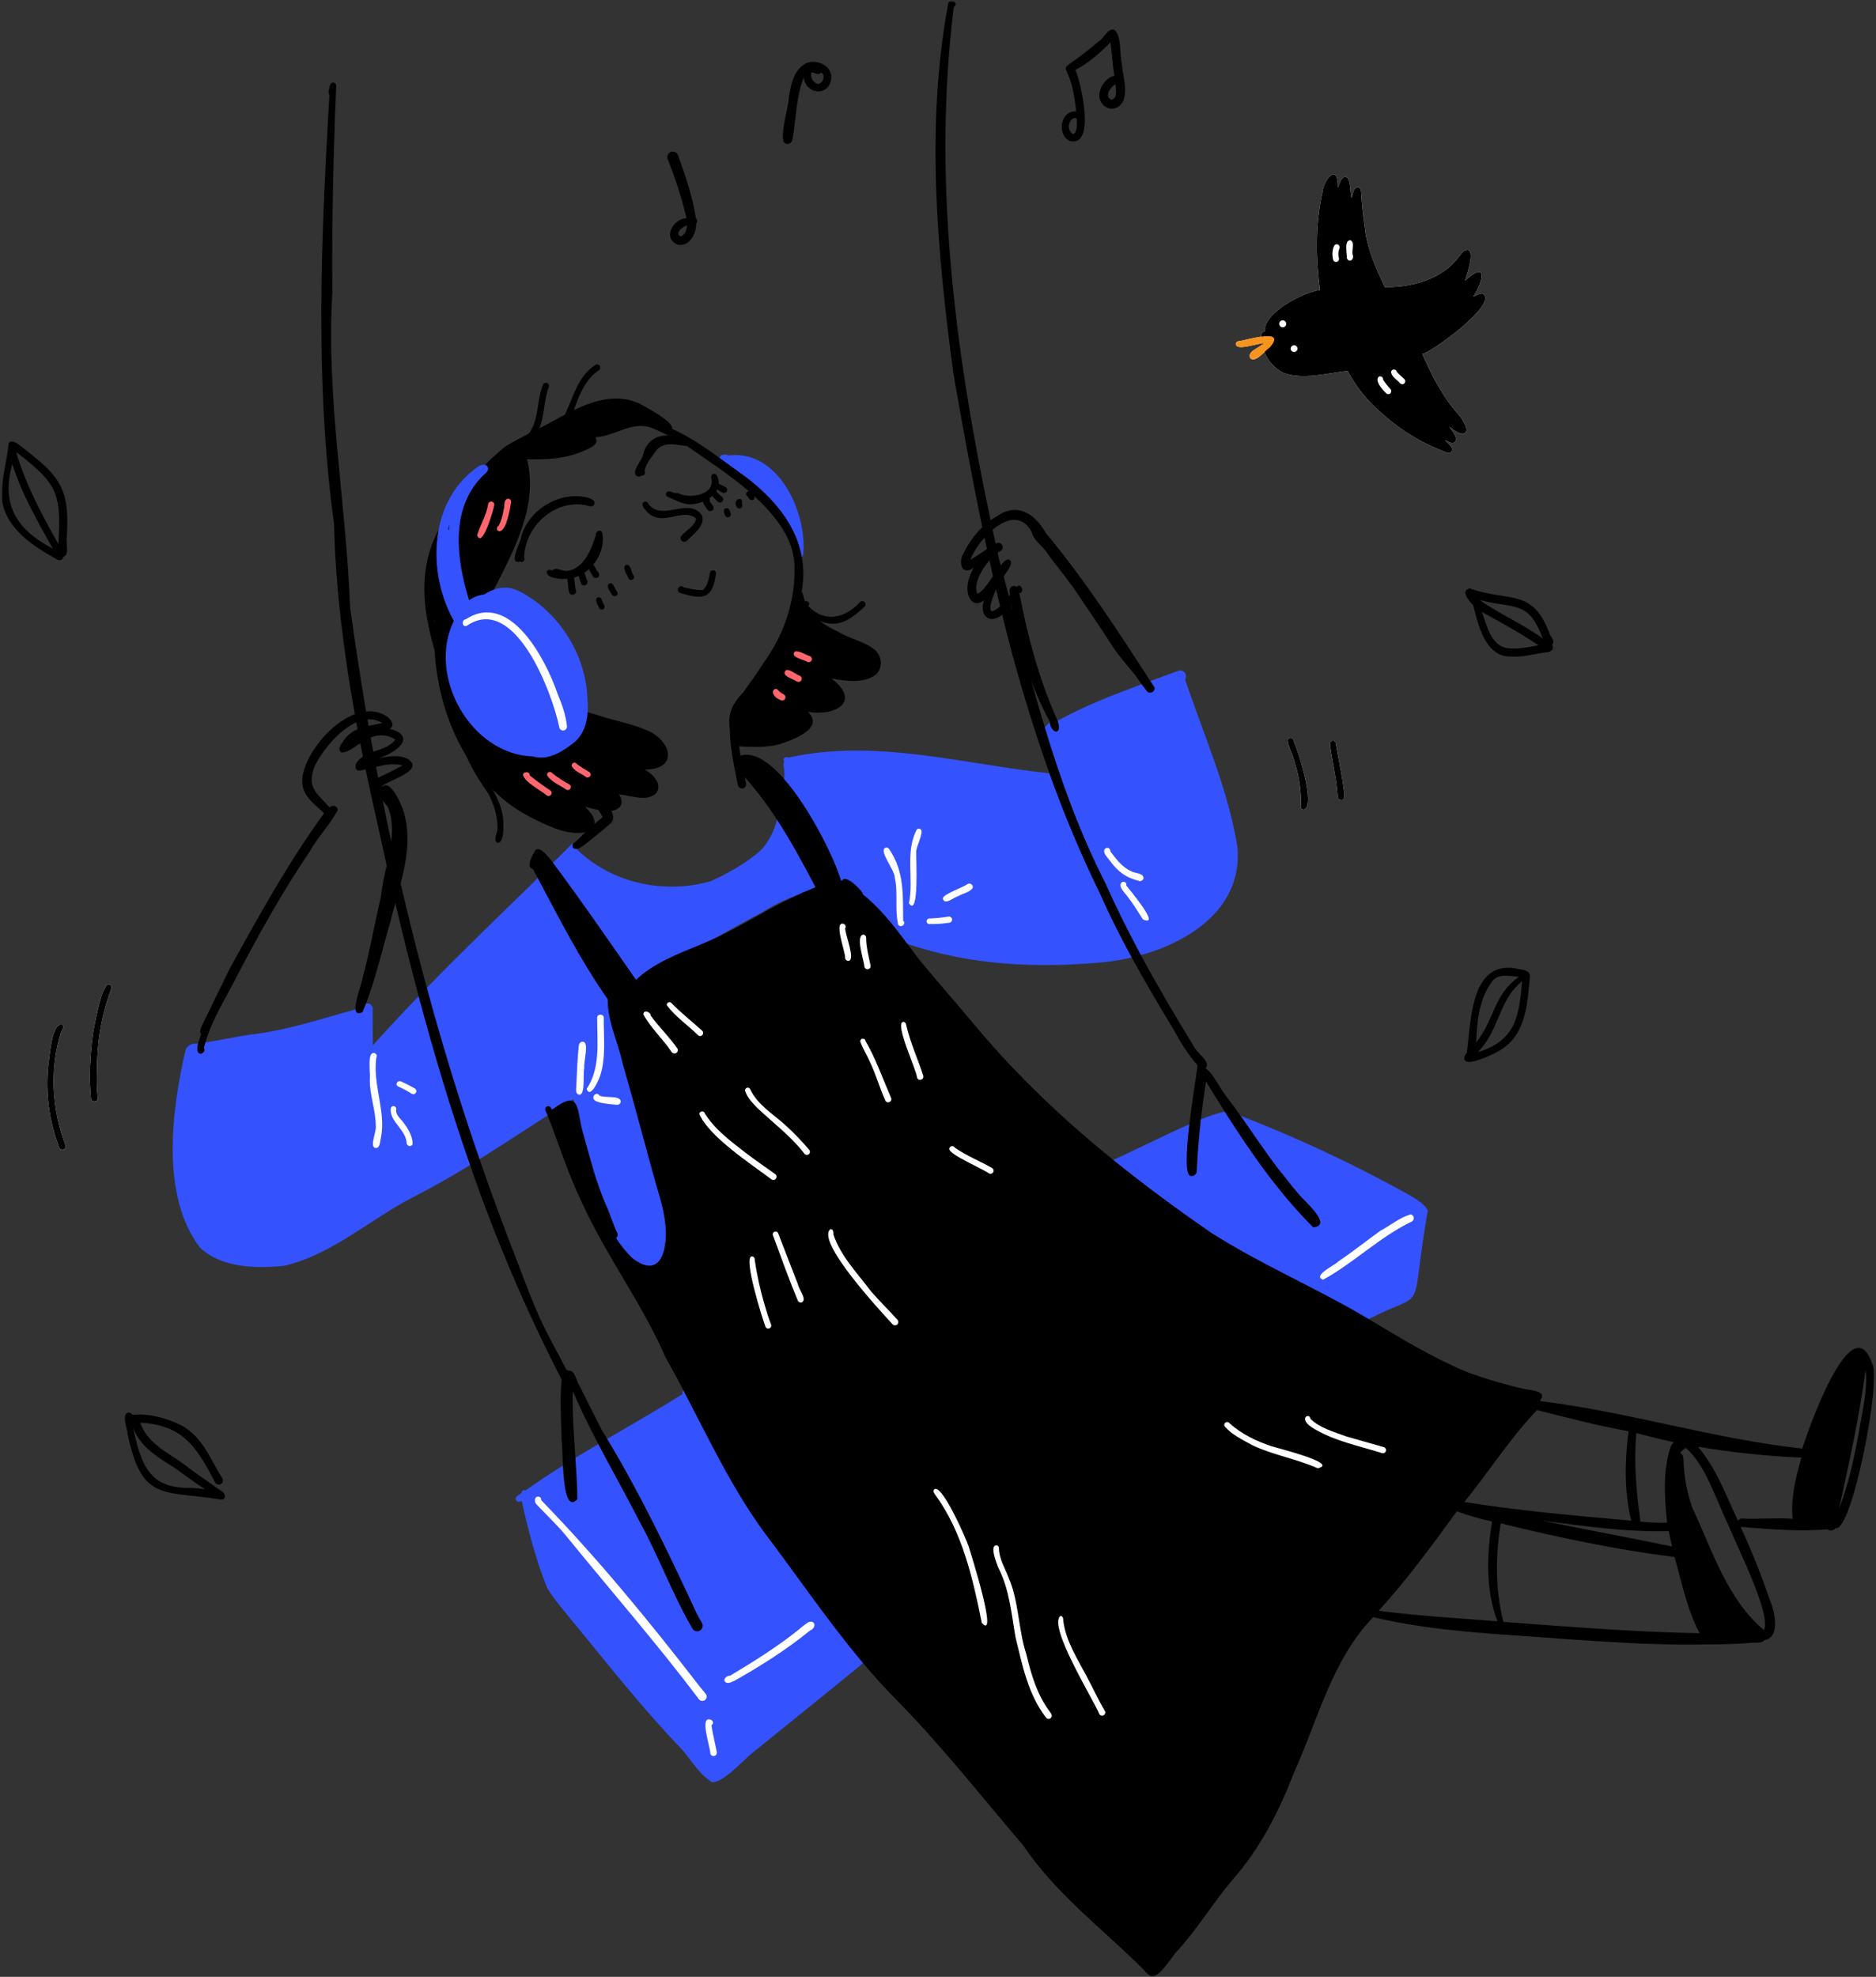 <svg xmlns="http://www.w3.org/2000/svg" width="934" height="984" viewBox="0 0 934 984" fill="none"><rect x="0" y="0" width="934" height="984" fill="#333333" stroke="none"/><mask id="mask0_825_558" style="mask-type:luminance" maskUnits="userSpaceOnUse" x="0" y="0" width="934" height="984"><path d="M933.099 0.517H0.87V983.793H933.099V0.517Z" fill="white"></path></mask><g mask="url(#mask0_825_558)"><path d="M32.59 570.009C32.768 570.411 32.779 570.868 32.62 571.278C32.462 571.688 32.147 572.019 31.745 572.197C31.546 572.285 31.332 572.333 31.114 572.338C30.896 572.344 30.68 572.306 30.477 572.228C30.066 572.069 29.736 571.754 29.558 571.352C24.38 557.991 22.515 543.575 24.122 529.336C24.833 525.367 25.722 509.436 30.797 509.936C32.453 510.972 30.947 512.517 30.397 513.723C24.622 531.889 25.815 552.29 32.597 570.013" fill="white"></path><path d="M55.231 492.392C55.304 492.299 55.363 492.196 55.407 492.086C51.19 503.399 48.83 515.32 48.42 527.386C48.283 533.741 47.879 540.148 48.739 546.477C48.797 546.923 48.68 547.374 48.411 547.734C48.142 548.095 47.744 548.336 47.3 548.407C46.856 548.479 46.402 548.374 46.034 548.116C45.666 547.857 45.413 547.466 45.33 547.024C44.183 536.25 44.867 525.241 46.269 514.512C46.875 511.579 50.897 486.739 55.049 490.395C55.309 490.653 55.471 490.994 55.504 491.359C55.537 491.724 55.441 492.089 55.232 492.39" fill="white"></path><path d="M615.251 171.352C615.249 171.148 615.289 170.946 615.368 170.759C615.446 170.571 615.562 170.401 615.708 170.259C615.855 170.117 616.028 170.006 616.218 169.933C616.408 169.86 616.611 169.826 616.815 169.833C618.647 169.579 623.653 168.164 627.863 167.571C627.889 166.333 628.274 165.218 629.675 164.918C629.03 155.571 649.19 145.26 657.162 144.393C655.096 128.202 654.796 111.607 658.427 95.658C659.313 88.521 666.427 81.136 666.06 93.442C666.92 91.565 668.276 86.22 671.112 88.703C672.572 91.656 672.07 95.319 672.859 98.513C673.635 96.792 673.641 94.12 675.512 93.227C676.822 92.855 677.612 94.198 677.656 95.345C677.982 101.107 678.549 106.836 679.422 112.54C680.393 123.327 684.949 133.183 689.414 142.901C699.784 143.031 710.298 140.867 718.96 134.942C722.871 132.4 725.692 128.704 728.527 125.087C735.866 121.026 730.241 136.865 729.361 139.72C740.924 129.239 738.561 140.176 733.48 147.607C735.025 147.157 736.465 145.997 738.121 146.147C746.421 150.957 713.457 174.859 708.121 176.228C713.021 187.335 718.753 198.363 727.102 207.428C733.177 215.791 729.194 218.952 721.483 212.277C722.63 214.193 725.928 217.459 724.527 219.747C723.1 221.507 720.975 219.695 719.436 219.037C720.603 220.458 722.42 221.586 722.981 223.391C723.222 225.242 721.209 225.979 719.808 225.066C708.201 220.798 697.523 214.341 688.352 206.046C681.19 200.113 675.271 192.823 670.936 184.595C660.566 185.775 649.283 189.119 639.115 185.684C634.755 183.495 631.345 179.789 629.527 175.262C627.148 177.524 624.254 180.085 622.481 178.312C620.897 174.994 626.081 173.56 628.341 171.533C628.295 171.344 628.256 171.161 628.224 170.972C624.763 171.265 615.761 174.622 615.253 171.35" fill="white"></path><path d="M647.705 399.607C647.696 392.588 646.585 385.613 644.413 378.938C643.546 375.238 641.492 372.127 641.095 368.49C641.172 368.115 641.388 367.783 641.701 367.561C642.013 367.339 642.398 367.244 642.777 367.295C643.157 367.346 643.503 367.539 643.746 367.835C643.989 368.131 644.111 368.508 644.087 368.89C646.263 373.629 655.287 401.369 649.04 403.11C647.17 402.83 647.594 400.978 647.704 399.61" fill="white"></path><path d="M664.931 369.415C666.189 376.956 667.949 384.537 668.9 392.175C669.2 394.209 670.432 399.575 666.677 397.931C665.738 397.22 666.006 395.916 665.83 394.894C665.224 386.557 663.086 378.384 662.095 370.138C662.118 369.815 662.242 369.508 662.45 369.26C662.658 369.011 662.938 368.835 663.252 368.755C663.565 368.675 663.896 368.696 664.197 368.814C664.498 368.933 664.756 369.143 664.931 369.415Z" fill="white"></path><path d="M433.776 824.499C432.42 825.62 431.058 826.741 429.696 827.849C411.648 842.691 393.39 857.265 375.264 871.976C370.454 875.613 359.986 887.769 354.348 887.052C348.136 883.122 344.219 876.232 339.454 870.737C320.554 851.118 303.663 829.667 286.378 808.62C281.613 802.728 276.542 797.031 272.495 790.604C266.85 776.668 263.011 761.859 259.752 747.181C258.742 747.559 257.718 747.781 256.988 746.901C255.919 745.043 258.298 744.183 259.51 743.29C259.842 741.784 260.788 741.452 261.71 741.83C267.778 737.522 273.977 733.441 280.26 729.491C282.326 728.188 284.401 726.901 286.485 725.632C290.259 723.325 294.054 721.048 297.872 718.801C299.339 717.934 300.812 717.067 302.285 716.213C314.852 708.841 327.503 701.626 339.868 693.913C339.735 693.597 339.696 693.25 339.757 692.913C339.817 692.576 339.973 692.263 340.207 692.013C340.97 691.094 342.456 690.696 343.244 691.857C343.596 691.635 343.954 691.42 344.306 691.205C344.717 692.251 345.219 693.258 345.806 694.216C345.813 694.222 345.813 694.229 345.819 694.229V694.209C345.992 694.536 346.2 694.844 346.438 695.128C345.806 695.506 345.167 695.884 344.528 696.269C370.893 741.061 400.518 785.253 433.773 824.505" fill="#3552FF"></path><path d="M710.825 602.625C701.374 656.972 711.848 641.186 681.371 656.555C679.735 657.383 677.971 658.295 676.091 659.319C675.829 658.935 675.544 658.568 675.238 658.219C674.898 657.834 674.546 657.456 674.214 657.065C674.187 657.03 674.159 656.997 674.129 656.965C673.472 656.109 672.63 655.412 671.666 654.925C670.703 654.439 669.642 654.176 668.563 654.156C661.106 649.782 653.955 645.07 646.721 640.256C634.017 633.25 621.317 626.219 608.621 619.164C592.886 609.159 578.534 596.996 564.09 585.185C564.051 585.152 564.005 585.126 563.966 585.085C563.001 584.296 562.03 583.508 561.066 582.726C561.04 582.736 561.014 582.743 560.988 582.746C559.88 583.065 559.326 582.153 558.857 581.214C557.449 581.84 556.022 582.452 554.601 583.065C553.499 581.564 552.477 580.006 551.538 578.398C552.19 578.198 553.109 577.837 554.243 577.349C561.615 574.201 578.255 565.669 592.143 559.613C594.124 558.746 596.043 557.931 597.878 557.195C601.703 555.539 605.672 554.236 609.735 553.304C612.146 552.861 613.735 553.03 614.135 554.028L617.654 555.397C645.154 566.063 671.925 578.524 697.793 592.697C701.493 594.822 709.467 598.697 710.829 602.624" fill="#3552FF"></path><path d="M673.976 656.801C674.178 657.021 674.358 657.26 674.514 657.515C674.342 657.267 674.163 657.027 673.976 656.801Z" fill="#F7941D"></path><path d="M568.021 475.418C566.495 475.848 564.964 476.239 563.438 476.598C559.187 477.592 554.883 478.339 550.546 478.834C517.258 482.086 483.462 480.672 451.732 469.787C449.432 468.987 447.132 468.15 444.85 467.257C436.096 460.316 429.696 450.402 421.222 442.984C418.361 439.884 415.935 441.315 412.435 442.169C412.106 442.201 411.776 442.127 411.492 441.96C411.208 441.792 410.984 441.538 410.853 441.236C410.722 440.933 410.691 440.596 410.763 440.274C410.835 439.952 411.008 439.662 411.256 439.444C404.77 424.889 399.713 409.728 394.55 394.652C393.735 399.152 392.65 403.752 391.735 407.277C395.097 413.125 398.002 419.224 400.424 425.521C404.25 434.796 406.147 438.941 405.788 441.183C405.759 441.401 405.7 441.614 405.613 441.816C404.778 443.745 401.565 444.032 395.64 446.124C390.018 448.132 384.643 450.773 379.619 453.998C371.778 458.176 363.995 462.432 356.319 466.871L356.28 466.89C350.323 470.339 344.424 473.89 338.597 477.59C334.497 479.806 321.78 489.707 316.748 487.628C316.661 487.6 316.578 487.563 316.5 487.517C316.234 487.384 315.992 487.208 315.784 486.996C303.243 469.143 289.77 451.909 276.969 434.226C275.117 436.286 273.238 438.317 271.331 440.32C283.572 459.366 292.872 480.094 304.892 499.269C305.515 499.513 306.042 499.955 306.392 500.527C306.682 500.564 306.956 500.681 307.183 500.865C307.41 501.049 307.582 501.292 307.68 501.568C307.777 501.844 307.796 502.141 307.734 502.427C307.673 502.713 307.533 502.976 307.331 503.187C309.795 510.467 311.118 518.107 312.969 525.587C316.143 539.015 321.234 551.966 323.157 565.68C326.377 582.333 331.024 598.818 331.872 615.823C333.241 624.948 331.266 632.588 320.393 632.023C312.265 630.979 308.218 623.901 305.519 616.732C304.819 614.868 304.202 612.991 303.635 611.218C303.524 610.892 303.426 610.573 303.322 610.253C295.852 590.177 290.488 569.444 285.815 548.566C285.715 548.091 285.6 547.615 285.496 547.139C285.096 547.387 284.687 547.639 284.284 547.889C281.272 549.74 278.278 551.615 275.302 553.514C274.546 553.996 273.789 554.472 273.034 554.96C272.904 555.038 272.773 555.123 272.643 555.208C261.334 562.437 250.13 569.861 238.735 576.979C237.171 577.957 235.602 578.926 234.03 579.885C225.055 585.393 215.93 590.66 206.524 595.457C184.643 606.525 165.724 624.365 141.48 630.081C127.368 631.456 110.571 631.248 99.589 621.048C79.878 595.269 85.477 552.448 92.367 522.697C92.745 521.673 93.456 520.804 94.386 520.232C95.316 519.659 96.41 519.414 97.496 519.536C97.888 519.49 98.272 519.445 98.663 519.393C99.869 519.25 101.068 519.08 102.263 518.893C110.078 517.7 117.803 515.869 125.657 514.858C143.145 512.779 160.02 507.088 177.006 502.447C178.127 502.141 179.248 501.834 180.369 501.542C180.443 501.07 180.656 500.63 180.981 500.28C181.306 499.929 181.728 499.683 182.193 499.573C182.58 499.453 182.99 499.425 183.39 499.491C183.789 499.558 184.168 499.717 184.495 499.957C184.822 500.196 185.089 500.509 185.273 500.87C185.457 501.231 185.554 501.631 185.557 502.036C185.446 508.144 185.657 514.245 185.608 520.352C193.078 512.029 200.689 503.868 208.441 495.87C209.79 494.47 211.148 493.07 212.515 491.67C229.155 474.586 246.278 457.997 263.427 441.318C264.854 439.903 266.282 438.489 267.709 437.061C270.242 434.532 272.775 431.997 275.309 429.455C278.522 426.228 281.742 423.024 284.969 419.841C285.135 419.766 285.314 419.724 285.497 419.717C285.771 419.721 286.04 419.796 286.278 419.934C286.515 420.073 286.712 420.271 286.85 420.508C286.989 420.745 287.063 421.014 287.067 421.289C287.071 421.564 287.004 421.835 286.872 422.076C287.021 422.208 287.137 422.373 287.211 422.558C287.25 422.638 287.277 422.724 287.289 422.813C304.66 439.707 330.477 445.137 353.635 438.704C362.635 434.637 371.657 429.579 379.062 422.996C382.813 418.701 385.489 413.576 386.871 408.044C388.059 403.498 388.965 398.883 389.582 394.226C389.901 392.101 390.254 389.963 390.43 387.819C390.549 386.449 390.571 385.073 390.495 383.7C390.475 382.207 389.495 380.493 390.495 379.183C390.251 378.919 390.116 378.574 390.118 378.215C390.119 377.856 390.256 377.511 390.501 377.25C390.746 376.988 391.081 376.829 391.439 376.804C391.797 376.779 392.151 376.891 392.43 377.117C435.69 367.464 479.355 380.324 522.471 384.932C523.632 385.056 524.786 385.173 525.946 385.283C524.271 380.363 523.084 375.265 521.097 370.449C520.452 368.46 518.164 365.424 519.617 363.618C519.69 363.099 519.889 362.606 520.198 362.183C520.875 361.193 521.718 360.327 522.688 359.622C523.932 358.729 525.25 358.286 526.032 359.042C526.201 358.951 526.364 358.86 526.532 358.768C539.939 351.396 554.116 345.862 568.41 340.595C569.863 340.062 571.317 339.528 572.771 338.995C577.346 337.319 581.929 335.651 586.492 333.949C587.058 333.708 587.686 333.656 588.284 333.8C588.882 333.944 589.418 334.277 589.812 334.75C590.206 335.222 590.438 335.809 590.473 336.423C590.507 337.037 590.343 337.646 590.005 338.16C599.254 365.77 611.443 392.807 616.091 421.689C618.613 451.098 593.812 468.208 568.027 475.404" fill="#3552FF"></path><path d="M399.98 275.315H399.971C399.993 275.665 399.934 276.016 399.8 276.34C399.665 276.665 399.458 276.954 399.195 277.186C398.945 277.416 398.65 277.593 398.329 277.706C398.008 277.818 397.668 277.864 397.329 277.841C396.989 277.817 396.659 277.725 396.356 277.569C396.054 277.413 395.787 277.197 395.571 276.935C390.989 258.124 377.36 238.368 359.011 230.846C356.99 231.452 356.443 228.526 357.988 227.73C358.114 227.662 358.248 227.611 358.388 227.58C359.203 226.003 361.21 225.957 362.631 226.752C387.184 223.493 401.615 254.369 399.973 275.311" fill="#3552FF"></path><path d="M349.402 256.43C351.253 260.441 346.844 264.63 344.126 267.11C342.788 268.263 341.214 270.984 339.318 269.123C338.988 268.75 338.817 268.262 338.842 267.764C338.867 267.266 339.086 266.798 339.452 266.459C341.878 263.824 345.912 261.865 346.611 258.09C339.259 251.982 328.436 264.244 320.582 252.829C319.769 251.938 319.46 250.262 320.833 249.739C321.217 249.614 321.635 249.645 321.995 249.826C322.356 250.008 322.631 250.324 322.76 250.707C329.329 259.97 342.905 247.175 349.402 256.43Z" fill="black"></path><path d="M353.464 285.044C353.552 284.656 353.787 284.317 354.12 284.1C354.453 283.882 354.858 283.802 355.248 283.878C355.639 283.953 355.985 284.177 356.213 284.503C356.441 284.829 356.534 285.231 356.471 285.624C354.815 297.9 350.296 298.586 339.371 295.363C335.621 294.772 338.071 290.083 340.557 292.439C343.615 293.051 346.776 293.839 349.892 293.72C352.434 291.729 352.81 288.02 353.467 285.044" fill="black"></path><path d="M299.834 265.179C301.721 274.773 294.879 284.839 285.679 287.599C283.012 288.765 271.211 288.538 272.297 284.273C272.897 283.289 274.123 283.681 275.003 283.967C276.913 281.918 280.118 284.657 282.576 284.154C290.671 283.054 294.607 273.113 296.669 266.227C296.469 264.335 299.027 263.215 299.835 265.178" fill="black"></path><path d="M356.815 236.515C361.541 245.454 349.073 252.174 341.637 250.868C338.342 250.116 335.306 248.517 332.213 247.246C332.042 247.13 331.897 246.98 331.787 246.805C331.678 246.63 331.606 246.434 331.576 246.229C331.547 246.025 331.56 245.816 331.615 245.617C331.671 245.418 331.767 245.233 331.898 245.073C333.153 243.821 334.953 245.325 336.398 245.473C337.21 245.154 338.02 245.661 338.762 245.967C344.542 248.24 356.401 245.999 354.062 237.715C353.992 237.371 354.043 237.013 354.206 236.701C354.368 236.39 354.633 236.143 354.955 236.003C355.277 235.863 355.637 235.837 355.976 235.93C356.315 236.023 356.612 236.23 356.817 236.515" fill="black"></path><path d="M292.102 247.605C293.708 248.086 296.785 248.841 295.868 251.105C295.68 251.478 295.365 251.772 294.981 251.935C294.596 252.098 294.166 252.119 293.768 251.994C277.577 247.223 261.558 261.078 260.933 277.269C261.668 278.628 260.47 280.456 258.954 279.477C252.716 281.37 259.054 270.199 259.387 267.632C262.787 253.932 278.401 244.389 292.098 247.604" fill="black"></path><path d="M286.745 293.92C286.844 294.376 286.759 294.853 286.507 295.247C286.255 295.64 285.857 295.917 285.4 296.016C284.944 296.116 284.467 296.03 284.074 295.778C283.68 295.526 283.403 295.128 283.304 294.672C282.873 292.249 282.683 289.793 282.425 287.35C282.328 287.088 282.296 286.807 282.331 286.531C282.366 286.254 282.466 285.99 282.624 285.76C282.782 285.531 282.993 285.342 283.238 285.211C283.484 285.079 283.758 285.009 284.037 285.005C286.592 285.449 285.784 291.724 286.745 293.92Z" fill="black"></path><path d="M292.454 289.24C292.573 289.654 292.53 290.098 292.334 290.482C292.138 290.865 291.804 291.16 291.399 291.307C290.994 291.454 290.548 291.442 290.152 291.273C289.756 291.103 289.439 290.79 289.265 290.396C288.616 288.136 287.544 285.824 287.395 283.448C290.03 279.188 291.443 287.519 292.454 289.24Z" fill="black"></path><path d="M298.043 285.105C298.288 285.472 298.379 285.92 298.296 286.354C298.214 286.787 297.965 287.171 297.603 287.423C297.241 287.675 296.794 287.775 296.359 287.701C295.924 287.627 295.536 287.386 295.277 287.029C294.091 285.081 293.03 283.059 292.101 280.976C292.001 280.717 291.975 280.436 292.026 280.163C292.078 279.89 292.205 279.638 292.393 279.434C292.581 279.23 292.823 279.083 293.09 279.009C293.358 278.935 293.641 278.938 293.907 279.017C295.707 280.538 296.407 283.239 298.043 285.105Z" fill="black"></path><path d="M355.022 251.853C355.261 252.217 355.349 252.659 355.267 253.087C355.185 253.514 354.939 253.893 354.581 254.142C354.224 254.391 353.784 254.49 353.354 254.419C352.925 254.348 352.54 254.112 352.282 253.761C351.358 252.148 349.499 250.535 349.928 248.491C350.706 246.24 354.167 247.201 353.228 249.399C353.792 250.243 354.419 251.04 355.028 251.852" fill="black"></path><path d="M359.521 247.373C359.827 247.65 360.013 248.035 360.039 248.447C360.066 248.859 359.931 249.265 359.663 249.579C359.395 249.893 359.016 250.09 358.605 250.128C358.194 250.167 357.784 250.044 357.463 249.785C356.15 248.446 353.95 246.839 353.943 244.685C354.019 244.324 354.226 244.003 354.524 243.784C354.821 243.565 355.189 243.463 355.557 243.498C355.925 243.532 356.267 243.701 356.519 243.972C356.77 244.242 356.914 244.596 356.922 244.965C357.711 245.848 358.582 246.656 359.522 247.377" fill="black"></path><path d="M361.164 242.399C361.355 242.495 361.525 242.629 361.662 242.792C361.8 242.956 361.903 243.146 361.966 243.35C362.028 243.555 362.048 243.77 362.025 243.983C362.002 244.195 361.935 244.401 361.83 244.587C361.725 244.773 361.583 244.936 361.414 245.066C361.244 245.196 361.049 245.29 360.842 245.342C360.634 245.395 360.419 245.405 360.207 245.371C359.996 245.338 359.794 245.262 359.613 245.148C358.493 244.294 356.713 243.925 356.156 242.448C356.164 239.076 359.583 241.82 361.164 242.4" fill="black"></path><path d="M300.889 301.398C301.053 301.734 301.079 302.12 300.963 302.475C300.846 302.83 300.595 303.125 300.263 303.297C299.932 303.469 299.546 303.505 299.188 303.396C298.831 303.288 298.53 303.044 298.35 302.717C297.761 301.317 296.706 299.894 296.795 298.333C297.311 296.399 299.828 297.402 299.695 299.091C300.061 299.875 300.473 300.64 300.887 301.398" fill="black"></path><path d="M307.244 294.503C307.453 294.823 307.53 295.212 307.457 295.588C307.384 295.964 307.168 296.296 306.854 296.515C306.54 296.734 306.153 296.821 305.775 296.759C305.398 296.697 305.059 296.49 304.832 296.182C304.005 294.65 301.681 292.364 303.06 290.65C305.521 289.073 305.852 293.311 307.244 294.503Z" fill="black"></path><path d="M315.534 286.598C315.7 286.942 315.725 287.338 315.605 287.7C315.484 288.063 315.227 288.365 314.888 288.541C314.549 288.717 314.155 288.754 313.788 288.644C313.422 288.534 313.114 288.286 312.928 287.952C312.301 286.057 309.46 282.64 311.728 281.152C314.377 280.806 314.056 285.085 315.528 286.594" fill="black"></path><path d="M363.22 253.936C363.62 255.136 364.533 256.73 362.882 257.412C362.509 257.54 362.101 257.518 361.744 257.35C361.388 257.182 361.111 256.881 360.973 256.512C360.502 255.378 359.708 253.629 361.298 253.024C361.492 252.956 361.697 252.928 361.902 252.943C362.107 252.957 362.307 253.013 362.49 253.107C362.672 253.201 362.834 253.332 362.964 253.491C363.094 253.65 363.191 253.834 363.248 254.031C363.238 253.999 363.229 253.964 363.219 253.931" fill="black"></path><path d="M369.314 250.669C369.437 250.837 369.524 251.029 369.571 251.232C369.617 251.436 369.621 251.647 369.583 251.852C369.545 252.057 369.466 252.252 369.35 252.425C369.233 252.598 369.083 252.746 368.908 252.859C368.732 252.972 368.535 253.048 368.33 253.082C368.124 253.116 367.913 253.108 367.711 253.058C367.508 253.008 367.318 252.916 367.152 252.79C366.986 252.664 366.848 252.505 366.746 252.323C364.479 248.39 370.374 246.534 369.314 250.669Z" fill="black"></path><path d="M190.124 391.322C190.215 391.413 190.313 391.511 190.404 391.609C194.712 387.366 201.081 402.846 201.55 406.131C204.314 417.316 202.332 428.651 199.471 439.79C198.63 443.056 197.718 446.301 196.825 449.521C195.958 452.643 195.111 455.746 194.374 458.816C190.32 472.4 187.289 486.394 182.185 499.58C181.644 500.988 181.07 502.38 180.477 503.771C178.124 505.009 177.177 504.234 176.996 502.454C176.596 498.295 180.444 488.654 180.581 486.563C184.133 473.318 186.493 459.8 189.628 446.457C190.249 441.191 191.216 435.972 192.522 430.833C193.415 426.833 194.288 422.777 194.771 418.801C195.508 412.765 195.358 406.901 193.063 401.645C192.15 400.478 191.303 399.435 190.527 398.497C183.833 390.46 182.054 390.245 188.291 387.143C190.879 385.852 194.855 384.067 200.434 381.01C196.021 379.83 191.615 380.639 187.248 381.694C185.495 382.118 183.748 382.587 182.007 382.985C180.886 383.233 179.765 383.461 178.65 383.624C176.297 383.168 176.766 380.352 178.044 378.983C178.786 378.046 179.681 377.239 180.69 376.597C182.305 375.599 184.034 374.798 185.841 374.212C189.993 372.732 194.393 371.598 196.811 368.144C195.028 366.938 192.964 366.212 190.818 366.037C188.673 365.862 186.519 366.243 184.564 367.144C182.749 367.918 181.012 368.863 179.376 369.966C175.524 372.466 172.265 375.089 169.651 374.405C167.806 372.505 170.218 370.025 171.281 368.35C172.959 365.944 175.307 364.083 178.034 362.999C179.81 362.269 181.646 361.693 183.522 361.278C185.836 360.744 188.189 360.359 190.422 359.903C188.187 358.533 185.577 357.906 182.965 358.111C181.04 358.277 179.157 358.771 177.399 359.571C168.365 363.514 159.999 374.426 156.587 381.571C152.572 392.287 157.787 394.685 164.122 401.92C165.543 400.427 168.189 401.034 168.131 403.328C164.24 410.498 158.243 416.651 154.182 423.853C140.937 443.466 129.29 464.161 118.352 485.129C112.805 496.275 105.752 506.873 102.259 518.899C101.985 519.818 101.738 520.75 101.509 521.699C102.787 523.557 99.609 525.714 98.478 523.622C98.161 522.223 98.224 520.765 98.661 519.398C99.072 517.827 99.723 516.269 100.095 514.783C98.687 512.925 101.17 509.66 101.835 507.75C106.235 499.094 110.256 490.288 114.643 481.626C129.087 455.469 143.733 428.967 161.364 404.798C156.058 399.629 149.847 395.96 150.498 387.525C151.528 376.464 163.717 360.332 176.655 355.489C178.464 354.794 180.358 354.342 182.287 354.146C186.071 353.729 189.878 354.691 193.009 356.857C194.762 358.376 196.803 361.165 194.009 362.775C208.492 366.614 196.409 375.342 188.234 377.362C193.083 376.651 198.578 375.407 203.121 377.812C211.608 383.646 193.621 388.202 190.121 391.324" fill="black"></path><path d="M525.66 356.764C530.35 366.374 523.06 365.947 522.646 359.24C512.9 341.154 506.797 321.176 503.546 300.917C503.18 298.565 502.855 296.208 502.571 293.847C503.402 289.927 507.826 291.789 507.506 295.183C511.541 316.256 517.042 337.133 525.661 356.765" fill="black"></path><path d="M571.228 344.304C570.228 343.137 569.312 341.879 568.406 340.604C566.926 338.525 565.499 336.393 563.882 334.49C560.89 330.827 557.788 327.255 555.011 323.422C548.858 313.886 542.555 304.474 536.148 295.101C531.566 288.218 526.11 281.98 521.313 275.254C519.234 271.767 514.26 268.742 513.687 264.838C508.798 255.758 500.859 258.079 494.187 263.691C492.749 264.914 491.399 266.236 490.146 267.647C487.191 270.868 484.811 274.572 483.107 278.597C485.981 277.046 488.641 275.097 491.359 273.285C492.758 272.333 494.205 271.452 495.693 270.645C495.908 270.528 496.13 270.41 496.351 270.3C496.825 270.143 497.338 270.151 497.807 270.324C498.275 270.497 498.671 270.824 498.929 271.252C499.186 271.68 499.291 272.183 499.225 272.678C499.16 273.173 498.927 273.631 498.567 273.976C497.903 274.297 497.272 274.681 496.683 275.123C495.183 276.241 493.815 277.525 492.603 278.949C488.249 283.935 484.586 291.157 486.613 295.505C488.946 294.677 491.713 290.721 494.376 286.829C495.712 284.874 497.029 282.929 498.241 281.419C500.268 278.884 502.035 277.528 503.208 279.242C504.049 280.735 501.761 283.994 499.688 286.868C498.664 288.168 497.752 289.553 496.963 291.007C496.67 291.607 496.292 292.421 495.887 293.353C493.482 298.926 490.106 308.729 497.908 301.807C498.108 301.638 498.308 301.449 498.521 301.253C499.97 299.917 501.23 298.391 502.269 296.716C502.451 296.442 502.64 296.175 502.83 295.901C503.744 294.483 504.867 293.21 506.161 292.127C506.47 291.891 506.795 291.676 507.132 291.482C509.172 291.358 509.739 295.347 507.504 295.182C507.452 295.181 507.399 295.177 507.348 295.169C506.103 297.092 504.897 299.06 503.541 300.918C503.502 300.977 503.456 301.035 503.411 301.094C502.364 302.554 501.169 303.902 499.846 305.116C499.54 305.422 499.233 305.696 498.927 305.95C492.833 311.028 487.201 306.55 489.945 298.676C484.952 302.913 481.628 297.933 481.634 292.927C481.628 289.303 483.029 285.868 484.704 282.713C478.486 286.819 476.993 279.584 479.855 275.146C482.164 270.404 485.271 266.094 489.04 262.404C490.33 261.155 491.714 260.007 493.179 258.969C494.119 258.303 495.093 257.687 496.099 257.124C506.399 249.798 515.171 255.612 520.724 265.376C539.946 288.411 556.43 313.876 572.764 339.01C573.455 340.059 574.133 341.11 574.817 342.158C574.901 342.606 574.845 343.069 574.657 343.484C574.47 343.9 574.16 344.248 573.768 344.481C573.377 344.715 572.924 344.823 572.469 344.791C572.014 344.759 571.58 344.588 571.226 344.302" fill="black"></path><path d="M932.373 679.537C922.355 648.146 900.148 711.925 897.28 721.05C853.374 716.25 810.864 702.813 767.08 697.435C766.988 697.299 766.883 697.172 766.767 697.057C770.58 692.468 762.55 692.051 759.2 691.419C749.213 689.203 739.393 686.296 729.81 682.719C712.837 675.569 697.142 665.968 681.368 656.556L677.842 654.456C653.204 640.149 626.864 628.873 602.826 613.503C589.686 604.443 576.715 595.037 564.089 585.182C564.05 585.149 564.004 585.123 563.965 585.082C562.965 584.306 561.977 583.531 560.986 582.742C558.724 580.963 556.475 579.163 554.24 577.342C529.84 557.566 506.919 535.998 486.713 511.973C477.288 500.645 467.504 489.609 458.131 478.236C455.974 475.453 453.862 472.617 451.731 469.782C445.115 460.963 438.349 452.177 429.752 445.3C429.576 443.475 421.083 435.132 419.519 438.124C419.244 438.167 418.975 438.243 418.719 438.352C415.786 428.086 403.649 402.965 390.424 387.824C383.046 379.383 375.335 374.038 368.686 376.092C368.432 374.573 368.204 373.042 368.002 371.51C374.455 371.868 381.318 372.155 387.713 370.565C393.97 368.512 410.878 362.828 402.229 354.309C415.65 356.655 429.162 349.323 413.994 337.753C421.007 338.939 429.188 340.289 435.504 336.228C439.851 333.067 439.324 326.164 435.104 323.128C429.746 318.963 422.733 317.946 417.055 314.296C413.932 312.971 410.989 311.257 408.295 309.196C405.949 307.391 403.797 305.346 401.875 303.096C400.904 301.974 399.985 300.796 399.105 299.563C399.095 299.516 399.082 299.471 399.066 299.426C399.012 299.217 398.911 299.023 398.769 298.86C398.628 298.697 398.45 298.569 398.251 298.487C398.596 297.154 398.887 295.833 399.124 294.524C400.208 288.795 400.234 282.917 399.202 277.179C396.315 261.288 385.351 248.115 371.376 237.444C366.892 234.277 362.476 230.959 357.994 227.726C350.531 222.342 342.911 217.212 334.549 213.412C335.898 210.205 321.174 202.423 318.313 200.845C307.258 195.878 296.106 199.131 285.703 204.124C284.23 204.824 282.763 205.571 281.323 206.334C278.455 207.84 275.659 209.41 272.954 210.903C271.487 211.691 270.008 212.454 268.528 213.203C266.722 214.128 264.91 215.041 263.112 215.954C259.195 217.942 255.312 219.954 251.595 222.224C248.065 225.104 244.684 228.163 241.466 231.388C232.802 239.919 225.58 249.798 220.08 260.641C219.474 261.664 218.9 262.688 218.359 263.711C208.08 283.238 210.359 303.011 216.41 323.86C217.41 342.169 222.68 360.922 232.353 376.643C235.993 382.616 240.339 388.129 245.298 393.062C251.46 399.207 258.635 404.245 266.508 407.956C274.108 411.697 282.751 415.804 291.42 414.285C289.654 415.83 288.12 417.72 286.297 419.167C285.991 419.288 285.717 419.477 285.497 419.721C285.333 419.873 285.202 420.057 285.11 420.261C285.018 420.465 284.968 420.685 284.963 420.908C284.957 421.132 284.996 421.354 285.078 421.563C285.159 421.771 285.282 421.961 285.438 422.121C285.685 422.316 285.971 422.457 286.276 422.533C286.582 422.61 286.901 422.62 287.211 422.564C289.219 422.264 291.539 419.944 292.911 419.012C296.311 416.164 299.885 413.504 303.183 410.519C305.751 408.844 305.777 406.093 304.298 403.642C308.372 403.068 311.337 400.22 308.163 395.475C313.931 395.794 321.03 399.086 326.146 395.384C330.604 390.913 325.103 385.268 320.971 383.026C337.494 383.235 334.685 369.41 322.907 363.863C314.447 360.05 305.507 358.763 296.678 355.702C295.296 355.337 293.921 354.933 292.565 354.49C287.84 352.964 283.27 350.995 278.916 348.611C277.049 347.594 275.228 346.504 273.454 345.339C259.749 336.433 249.152 323.485 243.132 308.29C242.682 307.157 242.26 306.005 241.868 304.835C241.64 304.157 241.418 303.473 241.21 302.788C242.677 299.745 244.247 296.655 245.844 293.533C256.244 273.262 268.025 251.4 262.4 228.6C271.916 228.854 281.68 228.4 290.506 224.461C293.139 223.314 298.751 221.332 296.444 217.611C305.954 217.211 314.408 209.574 324.054 212.811C326.974 214.049 329.907 215.294 332.716 216.787C325.879 216.559 321.485 220.274 320.025 226.812C319.51 229.282 313.344 235.729 317.607 237.202C317.891 237.252 318.183 237.237 318.46 237.156C318.738 237.076 318.993 236.933 319.207 236.739C319.497 236.816 319.804 236.805 320.089 236.708C320.374 236.612 320.624 236.433 320.808 236.195C320.992 235.958 321.102 235.671 321.125 235.371C321.147 235.071 321.081 234.771 320.934 234.509C321.41 230.809 324.128 228.057 326.103 225.051C330.079 219.225 336.258 221.493 341.974 221.988C352.409 229.217 363.092 236.217 372.774 244.469C372.444 244.497 372.135 244.638 371.897 244.868C371.659 245.097 371.507 245.401 371.467 245.729C371.427 246.057 371.5 246.389 371.675 246.669C371.85 246.95 372.116 247.161 372.429 247.269C373.035 249.537 376.183 249.583 375.571 246.95C385.661 256.427 395.771 268.173 395.555 282.838C395.868 300.124 389.995 316.412 379.912 330.315C376.912 335.23 373.355 339.779 370.122 344.544C364.562 350.378 362.177 355.025 363.356 363.27C363.506 372.578 365.556 381.736 367.365 390.828C367.483 391.372 367.813 391.848 368.282 392.149C368.75 392.45 369.32 392.553 369.864 392.434C370.409 392.316 370.884 391.986 371.185 391.517C371.486 391.049 371.589 390.479 371.471 389.935C371.243 388.899 371.008 387.856 370.787 386.819C376.68 393.473 382.055 400.568 386.867 408.042C393.796 418.653 399.857 429.877 405.789 441.173C405.874 441.323 405.952 441.473 406.03 441.623C405.893 441.682 405.75 441.747 405.613 441.805C402.849 442.998 399.936 444.015 397.276 445.423C397.264 445.405 397.256 445.385 397.25 445.364C396.709 445.612 396.175 445.864 395.64 446.114C382.213 452.437 369.802 460.623 356.317 466.861L356.278 466.881C355.278 467.35 354.264 467.8 353.247 468.243C340.641 473.803 327.005 478.02 316.747 487.621C316.714 487.654 316.675 487.686 316.647 487.721C316.601 487.649 316.547 487.584 316.504 487.512C302.946 468.062 289.539 448.482 275.31 429.456C274.723 428.667 274.137 427.885 273.544 427.097C271.908 425.591 269.105 421.397 266.615 423.062C265.468 424.907 261.394 431.946 265.285 432.513C266.093 434.025 266.901 435.542 267.71 437.063C278.61 457.563 289.2 478.29 302.549 497.363C302.51 508.535 307.64 518.651 310.012 529.373C315.826 549.455 321.06 569.687 326.712 589.815C328.83 596.991 331.04 604.031 331.438 611.631C332.083 623.559 328.127 636.778 314.648 626.075C311.658 623.108 309.002 619.821 306.729 616.275C305.647 614.626 304.624 612.938 303.639 611.217C301.684 607.817 299.898 604.327 298.144 600.905C291.522 587.823 285.76 574.405 280.161 560.858C279.007 558.785 278.434 553.838 275.561 553.975C275.467 553.826 275.382 553.671 275.307 553.512C275.107 553.112 274.935 552.652 274.733 552.212C274.27 551.212 273.671 550.348 272.433 550.68C272.088 550.805 271.799 551.049 271.619 551.368C271.438 551.687 271.378 552.06 271.449 552.42C271.749 553.391 272.257 554.265 272.649 555.203C272.682 555.275 272.714 555.346 272.74 555.418C278.378 569.934 283.052 584.958 289.935 599.043C301.954 625.395 319.635 648.717 331.207 675.291C334.307 680.799 337.288 686.385 340.221 691.997C352.801 716.097 364.442 740.745 380.496 762.763C396.934 784.416 412.196 807.047 429.707 827.839C435.593 834.839 441.733 841.625 448.257 848.104C469.943 870.404 489.164 894.884 509.351 918.479C525.157 941.97 547.592 959.06 567.622 978.641C569.512 980.271 570.907 982.747 573.247 983.741C576.884 984.51 582.659 975.267 585.201 972.106C595.76 960.849 603.641 947.487 613.601 935.706C627.387 920.134 636.801 901.545 644.288 882.265C656.188 855.945 663.06 826.353 683.644 804.965C715.444 812.474 748.251 813.399 780.828 815.941C799.535 817.271 818.45 818.457 837.287 818.613C849.117 818.496 860.941 818.756 872.739 817.655C874.453 817.538 877.269 818 878.377 816.423C887.059 814.937 883.207 800.812 880.737 795.272C876.64 783.282 871.914 771.515 866.58 760.022C880.939 761.122 895.468 762.46 909.86 761.222C910.141 761.462 910.469 761.639 910.824 761.742C911.179 761.845 911.552 761.871 911.917 761.819C912.283 761.766 912.634 761.637 912.945 761.438C913.257 761.24 913.522 760.977 913.725 760.668C922.218 763.041 936.493 686.506 932.386 679.531M216.333 309.822C216.17 309.092 215.968 308.375 215.833 307.645C216.002 308.159 216.172 308.688 216.341 309.203C216.341 309.412 216.333 309.614 216.333 309.822ZM297.907 403.167C298.663 404.327 299.407 405.5 300.058 406.726C298.676 407.841 297.314 408.975 295.984 410.148C296.362 406.707 293.54 403.832 291.245 401.548C293.43 402.224 295.654 402.766 297.906 403.171M413.172 445.989C413.627 446.022 414.083 445.934 414.494 445.735C414.904 445.536 415.255 445.233 415.512 444.855C415.49 445.418 415.423 445.978 415.312 446.53C415.184 447.205 414.967 447.861 414.667 448.479C414.341 447.979 414.035 447.479 413.741 446.973C413.541 446.647 413.356 446.321 413.174 445.989M814.644 713.333C820.817 714.897 827.044 716.507 833.312 717.87C832.839 718.339 832.411 718.852 832.035 719.402C827.714 731.46 828.704 745.302 829.982 757.911C825.453 758.042 820.921 757.857 816.418 757.357C816.62 756.915 816.679 756.42 816.587 755.943H816.593C814.501 741.923 813.477 727.537 814.644 713.335M832.444 769.775C811.013 765.275 789.503 761.451 768.044 756.915C788.81 759.666 809.831 762.69 830.8 762.115C831.321 764.676 831.869 767.229 832.443 769.774M765.203 701.895C780.344 705.669 795.403 709.664 810.803 712.402C808.903 727.185 808.603 742.359 812.126 756.927C810.985 756.816 809.845 756.699 808.704 756.588C782.169 754.3 755.412 751.81 729.047 747.639C741.307 732.485 751.71 716.027 765.203 701.895ZM744.282 806.922C724.93 805.377 705.728 804.302 686.408 801.766C700.559 786.166 712.969 769.287 725.321 752.248C731.02 754.385 736.879 756.074 742.842 757.299C740.274 773.699 739.498 791.238 745.542 807.038L744.282 806.922ZM748.493 807.294C744.4 791.416 744.51 774.41 747.157 758.233C775.693 765.253 804.483 771.393 833.671 774.991C837.354 787.708 839.896 801.2 846.199 812.926C813.55 812.385 781.045 809.693 748.493 807.294ZM878.215 811.387C859.88 796.043 852.43 771.516 842.555 750.469C840.14 743.671 838.699 736.565 838.273 729.364C838.045 727.519 838.644 724.078 836.656 723.446C836.756 722.046 838.462 721.628 839.224 720.676C849.224 728.908 854.698 747.537 860.545 759.176C864.319 768.901 882.015 803.402 878.215 811.387ZM896.687 726.186C893.956 735.741 891.453 746.125 892.515 756.012C884.172 755.386 875.796 756.273 867.515 755.869C867.076 755.803 866.628 755.874 866.231 756.07C865.833 756.267 865.506 756.581 865.292 756.969C859.198 744.128 854.733 731.262 845.36 720.103C862.403 722.987 879.609 724.805 896.879 725.546C896.814 725.761 896.755 725.976 896.69 726.191M926.067 709.44C923.603 723.467 920.8 737.546 915.651 750.869C920.631 727.969 925.767 705.028 928.818 681.769C929.9 691.057 927.567 700.326 926.067 709.445" fill="black"></path><path d="M415.103 460.422C411.803 459.663 410.612 445.161 415.647 446.612C416.004 443.601 419.947 442.965 421.765 445.085C423.456 448.294 421.097 452.174 421.013 455.604C422.579 457.039 421.578 459.478 419.453 458.704C419.081 458.859 418.673 458.908 418.275 458.847C418.034 459.455 417.577 459.953 416.991 460.243C416.405 460.534 415.733 460.598 415.103 460.422Z" fill="black"></path><path d="M418.535 454.654C416.517 454.254 416.81 451.802 416.171 450.292C416.169 450.611 416.096 450.926 415.957 451.213C415.818 451.5 415.617 451.752 415.367 451.951C415.117 452.15 414.827 452.29 414.516 452.361C414.205 452.433 413.882 452.433 413.571 452.363C411.415 451.784 411.371 448.957 410.305 447.319C406.312 444.919 411.645 440.269 413.851 444.233C418.281 440.716 419.264 448.814 419.779 451.724C421.429 451.843 425.104 450.345 425.353 452.831C424.983 455.399 420.426 454.348 418.531 454.654" fill="black"></path><path d="M303.575 615.587C301.375 611.373 299.729 606.887 297.931 602.487C294.544 602.323 290.431 588.797 289.131 585.587C285.571 588.579 284.494 582.295 283.576 579.958C280.83 572.029 278.503 563.962 276.606 555.789C276.355 555.794 276.104 555.769 275.859 555.714C272.206 556.941 271.919 552.777 275.269 552.057C288.857 541.895 287.091 552.022 289.884 562.588C293.64 575.656 296.751 589.088 302.444 601.474C304.167 605.554 305.412 609.817 307.363 613.804C307.56 614.301 307.561 614.854 307.364 615.351C307.168 615.848 306.789 616.252 306.305 616.48C305.822 616.707 305.269 616.742 304.761 616.576C304.253 616.411 303.827 616.058 303.57 615.589" fill="black"></path><path d="M273.198 192.672C270.708 199.496 271.098 206.978 268.525 213.21C266.916 217.22 263.875 220.491 259.993 222.387C260.482 224.453 255.093 225.131 253.944 224.193C252.66 222.739 254.344 221.657 255.652 221.221C258.551 220.143 261.121 218.331 263.109 215.961C268.395 209.429 267.02 200.037 270.309 191.538C270.383 191.348 270.494 191.174 270.636 191.027C270.777 190.88 270.946 190.763 271.133 190.681C271.32 190.599 271.522 190.555 271.726 190.551C271.93 190.547 272.133 190.583 272.323 190.658C272.513 190.732 272.686 190.844 272.833 190.985C272.98 191.127 273.098 191.296 273.18 191.483C273.261 191.67 273.306 191.871 273.309 192.075C273.313 192.279 273.277 192.482 273.203 192.672" fill="black"></path><path d="M298.31 184.166C291.41 188.742 288.376 196.628 285.71 204.092C285.703 204.105 285.703 204.118 285.697 204.131C285.039 206.197 278.866 218.797 277.054 213.631C278.741 211.368 280.171 208.924 281.317 206.344C285.436 197.479 287.717 187.376 296.335 181.699C296.664 181.452 297.076 181.343 297.484 181.395C297.891 181.447 298.263 181.655 298.52 181.976C298.777 182.298 298.898 182.706 298.859 183.115C298.82 183.525 298.623 183.903 298.31 184.169" fill="black"></path><path d="M430.308 302.097C425.348 306.711 419.684 311.444 412.423 310.264C411.011 310.057 409.626 309.701 408.29 309.202C406.026 308.359 403.929 307.12 402.098 305.545C400.68 304.327 399.47 302.884 398.518 301.276C398.356 300.957 398.322 300.588 398.424 300.245C398.526 299.901 398.755 299.61 399.065 299.431C399.527 299.176 400.049 299.052 400.577 299.072C402.128 299.092 403.725 300.063 402.409 301.672C410.739 310.328 420.816 307.672 428.279 299.554C428.617 299.292 429.044 299.174 429.468 299.224C429.892 299.275 430.28 299.49 430.547 299.824C430.814 300.157 430.939 300.583 430.895 301.008C430.851 301.433 430.642 301.824 430.313 302.096" fill="black"></path><path d="M402.098 305.545C401.898 306.236 401.354 306.653 400.214 306.386C398.52 305.636 396.349 296.837 396.773 295.064C397.848 293.826 398.584 293.871 399.119 294.53C399.881 295.456 400.234 297.62 400.572 299.073C400.641 299.402 400.731 299.726 400.84 300.044C401.025 300.131 401.189 300.256 401.322 300.411C401.455 300.565 401.554 300.746 401.613 300.942C401.671 301.138 401.688 301.344 401.661 301.546C401.635 301.749 401.566 301.943 401.459 302.117C401.621 302.434 401.759 302.763 401.87 303.101C402.165 303.88 402.244 304.725 402.098 305.545Z" fill="black"></path><path d="M247.705 419.54C245.039 418.289 248.162 414.071 247.679 411.731C247.705 405.982 245.842 400.357 243.254 395.279C239.186 389.322 235.21 383.273 232.349 376.65C231.577 374.873 230.901 373.056 230.322 371.207C228.464 367.224 233.907 366.586 233.066 370.145C235.426 378.592 241.038 385.567 245.294 393.069C248.006 397.847 250.163 402.846 250.587 408.569C250.678 411.078 251.069 419.599 247.705 419.54Z" fill="black"></path><path d="M33.301 266.952C33.627 259.502 33.979 251.765 31.313 244.667C27.858 235.138 19.033 229.082 11.485 222.91C9.647 221.71 6.499 218.367 4.341 220.427C3.513 229.657 0.261 239.538 0.971 249.227C3.389 263.456 16.51 271.871 28.203 278.356C28.485 278.59 28.823 278.746 29.183 278.81C29.544 278.874 29.915 278.843 30.261 278.72C30.606 278.597 30.913 278.386 31.152 278.109C31.391 277.831 31.554 277.496 31.625 277.137C34.851 275.957 32.531 269.811 33.3 266.949M25.47 272.674C7.854 263.119 0.58 250.859 6.12 230.946C10.806 245.911 18.758 259.528 26.326 273.196C26.039 273.02 25.752 272.851 25.472 272.675M29.072 270.856C28.42 269.637 27.742 268.431 27.072 267.225C19.561 253.883 12.521 240.058 8.108 225.295C8.167 225.255 8.223 225.212 8.277 225.165C28.555 240.841 30.614 245.325 29.07 270.856" fill="black"></path><path d="M771.768 316.098C763.06 292.235 751.627 299.959 731.832 292.898C726.754 293.869 731.519 299.298 733.462 301.28C736.024 311.28 739.462 327.08 752.377 326.811C758.172 327.189 763.79 325.54 769.477 324.719C771.582 324.843 774.313 323.233 772.651 320.958C774.424 319.465 772.534 317.601 771.771 316.102M751.702 322.731C742.525 322.353 740.374 311.839 737.825 304.65C747.4 309.825 756.897 315.144 765.963 321.206C761.25 321.975 756.512 323.181 751.702 322.731ZM736.678 298.631C753.455 303.331 760.84 298.077 768.101 317.82C758.272 310.62 746.552 305.709 736.678 298.631Z" fill="black"></path><path d="M109.763 741.882C103.682 737.443 97.333 733.396 91.441 728.703C83.333 722.954 73.21 718.268 69.827 708.165C91.317 709.265 98.037 720.549 107.175 738.024C107.463 738.483 107.921 738.81 108.448 738.934C108.976 739.059 109.531 738.971 109.994 738.689C110.457 738.408 110.791 737.955 110.923 737.43C111.056 736.904 110.976 736.348 110.702 735.88C104.614 726.207 101.224 715.798 90.665 709.638C83.319 705.938 74.165 703.368 66.001 704.287C65.728 703.55 64.854 703.27 64.151 703.114C60.116 703.446 63.492 711.125 63.525 713.725C70.546 747.475 80.804 741.733 109.074 746.289C112.874 747.201 112.684 743.167 109.764 741.883M95.678 740.612C74.13 741.362 70.252 728.938 66.21 710.512C69.397 719.337 77.41 724.76 85.08 729.44C90.9 733.181 96.2 737.653 102.104 741.277C99.967 741.003 97.823 740.795 95.678 740.612Z" fill="black"></path><path d="M756.843 482.51C732.062 476.24 732.453 507.826 730.269 524.21C729.154 525.21 728.32 527.097 729.769 528.193C732.604 530.135 745.64 524.002 748.313 521.805C759.935 513.938 760.463 498.805 761.688 486.138C761.929 483.453 758.944 482.762 756.845 482.514M742.975 488.406C746.149 484.319 751.781 485.942 756.233 486.164C743.133 495.664 744.259 507.387 734.926 518.885C735.356 508.378 736.367 497.076 742.976 488.407M735.819 523.728C736.94 522.444 738.061 521.153 739.065 519.778C746.443 510.007 747.519 496.189 757.824 488.485C756.292 505.908 754.624 517.927 735.824 523.728" fill="black"></path><path d="M292.413 346.967C291.448 324.995 277.427 303.439 257.586 293.851C255.748 293.013 253.761 292.553 251.742 292.5C249.723 292.446 247.714 292.799 245.835 293.538C244.199 294.123 242.637 294.897 241.181 295.845C238.431 296.168 235.806 297.176 233.548 298.778C227.408 278.97 223.979 254.045 239.603 237.658C240.594 236.283 242.667 235.318 242.993 233.636C243.066 233.138 242.949 232.631 242.665 232.215C242.382 231.799 241.951 231.506 241.461 231.394C240.326 231.22 239.167 231.486 238.222 232.137C227.102 239.711 220.728 251.17 218.355 263.717C215.613 279.265 218.297 295.283 225.955 309.089C212.455 336.413 234.403 375.612 265.255 376.505C273.096 378.851 280.435 373.865 286.327 369.172C290.551 365.379 292.181 360.001 292.552 354.493C292.707 351.984 292.659 349.466 292.409 346.965M223.602 261.524C223.55 262.241 223.55 262.964 223.556 263.681C223.418 263.66 223.278 263.649 223.139 263.648C223.242 262.696 223.413 261.753 223.653 260.826C223.633 261.061 223.621 261.295 223.602 261.526" fill="#3552FF"></path><path d="M280.223 687.874L279.656 686.774C261.898 652.288 246.647 616.568 234.023 579.89C224.389 552.267 215.975 524.18 208.433 495.879C204.32 480.479 200.45 465.027 196.824 449.523C195.357 443.298 193.924 437.069 192.524 430.836C190.901 423.647 189.315 416.455 187.766 409.261C185.766 400.52 183.847 391.762 182.011 382.987C181.568 380.855 181.131 378.73 180.694 376.599C180.25 374.39 179.811 372.178 179.377 369.964C178.921 367.643 178.473 365.321 178.034 362.996C177.819 361.855 177.604 360.708 177.395 359.568C177.147 358.205 176.895 356.85 176.652 355.488C171.027 324.201 167.09 292.66 166.301 260.774C156.654 189.974 159.868 118.274 164.001 47.152C163.056 46.207 163.901 44.752 163.994 43.606C164.035 42.782 164.354 41.996 164.9 41.377C165.148 41.209 165.438 41.115 165.737 41.106C166.036 41.096 166.332 41.171 166.59 41.323C166.849 41.474 167.059 41.695 167.197 41.961C167.335 42.227 167.395 42.526 167.37 42.824C165.982 77.05 165.128 111.172 165.48 145.359C162.26 197.959 172.324 249.883 174.312 302.281C176.686 319.6 179.343 336.888 182.282 354.144C182.504 355.467 182.732 356.784 182.96 358.107C183.142 359.163 183.332 360.219 183.521 361.275C183.859 363.23 184.207 365.186 184.564 367.141C184.981 369.5 185.407 371.858 185.842 374.213C186.304 376.71 186.774 379.204 187.25 381.696C187.589 383.515 187.941 385.326 188.293 387.145C189.026 390.932 189.771 394.716 190.529 398.499C191.897 405.278 193.312 412.044 194.772 418.799C196.284 425.806 197.85 432.802 199.472 439.787C203.487 457.164 207.832 474.461 212.508 491.677C220.303 520.402 229.044 548.836 238.73 576.977C244.25 592.986 250.088 608.872 256.244 624.637C259.672 633.397 262.844 642.249 266.523 650.905C270.871 661.582 276.737 671.522 281.997 681.761C282.734 683.201 283.464 684.648 284.174 686.108C285.282 688.435 281.417 690.579 280.224 687.868" fill="black"></path><path d="M600.233 531.621C600.226 531.628 600.213 531.634 600.207 531.641C599.751 531.986 599.18 532.141 598.612 532.074C598.045 532.007 597.525 531.723 597.163 531.282C596.831 530.923 596.498 530.558 596.172 530.193C591.238 524.633 587.392 518.245 583.84 511.734C576.84 500.125 569.924 488.471 563.44 476.595C557.84 466.349 552.568 455.926 547.84 445.217C538.254 425.618 529.785 405.493 522.472 384.938C513.289 359.024 505.433 332.66 498.935 305.946C498.596 304.571 498.257 303.191 497.918 301.807C497.233 298.991 496.559 296.173 495.897 293.353C495.389 291.176 494.887 289.005 494.385 286.828C493.785 284.202 493.194 281.575 492.612 278.948C492.188 277.058 491.778 275.174 491.367 273.284C490.956 271.394 490.552 269.523 490.155 267.646C489.783 265.899 489.412 264.146 489.047 262.399C483.722 236.933 479.081 211.356 474.662 185.923C466.495 124.79 460.746 62.099 472.192 1.175C473.992 -0.578 477.485 1.475 474.845 3.594C464.214 89.006 475.419 175.129 493.187 258.964C493.519 260.542 493.852 262.113 494.197 263.69C494.692 266.011 495.194 268.33 495.703 270.645C496.029 272.138 496.359 273.63 496.694 275.123C496.894 276.029 497.094 276.942 497.3 277.848C497.619 279.034 497.936 280.225 498.252 281.42C498.734 283.232 499.217 285.048 499.699 286.869C500.559 290.148 501.42 293.431 502.28 296.718C502.658 298.172 503.043 299.632 503.421 301.092L503.851 302.735C507.019 314.872 510.193 327.035 513.543 339.135C513.543 339.142 513.543 339.142 513.55 339.148C515.674 346.859 517.89 354.541 520.198 362.196C528.254 388.751 537.698 414.823 550.35 439.637C555.773 451.813 561.724 463.708 568.027 475.421C576.285 490.778 585.163 505.808 594.275 520.695C595.546 523.948 603.211 528.588 600.239 531.626" fill="black"></path><path d="M344.771 810.719C334.72 793.472 327.915 774.576 318.288 757.108C311.688 744.215 304.574 731.616 297.873 718.801C293.356 710.178 289.035 701.457 285.182 692.481C284.863 703.523 285.73 714.603 286.482 725.632C286.951 732.496 287.375 739.346 287.447 746.157C282.22 752.03 280.812 739.984 280.258 729.49C279.939 723.539 279.9 718.083 279.587 716.669C279.717 714.492 278.459 695.916 279.652 686.777C280.069 683.557 280.793 681.51 281.992 681.765C282.328 681.86 282.632 682.044 282.872 682.299C286.372 681.575 286.822 687.579 288.497 689.71C292.16 697.193 295.973 704.669 299.767 712.08C300.614 713.455 301.453 714.833 302.283 716.212C319.093 744.103 333.083 773.44 346.756 802.912C347.629 804.581 348.516 806.236 349.487 807.853C349.845 808.478 349.945 809.218 349.765 809.915C349.585 810.613 349.14 811.213 348.525 811.587C347.909 811.961 347.172 812.08 346.47 811.918C345.768 811.756 345.157 811.327 344.768 810.721" fill="black"></path><path d="M653.76 610.876C636.729 593.844 622.714 573.818 609.729 553.302C606.574 548.322 603.485 543.309 600.421 538.31C599.437 544.581 598.587 550.875 597.872 557.193C596.894 565.921 596.196 574.664 595.78 583.422C595.63 584.02 595.27 584.545 594.767 584.901C594.264 585.257 593.65 585.422 593.036 585.364C589.823 585.592 590.579 572.83 592.136 559.611C593.589 547.305 595.736 534.595 596.036 531.604C596.021 531.131 596.067 530.657 596.173 530.195C596.949 526.95 600.696 526.851 599.751 531.295C599.907 531.406 600.057 531.523 600.207 531.641C604.672 535.174 606.94 541.268 610.545 545.694C612.983 548.881 615.336 552.121 617.645 555.394C623.845 564.148 629.762 573.094 636.267 581.636C639.78 585.836 642.987 590.285 646.598 594.398C649.049 597.579 664.04 610.114 653.755 610.876" fill="black"></path><path d="M288.522 544.873C286.312 544.773 286.879 542.13 286.911 540.619C287.233 534.119 287.442 527.609 288.093 521.13C288.105 519.873 288.713 518.359 290.215 518.54C293.54 518.719 290.415 528.848 290.891 531.583C290.135 534.212 291.548 544.907 288.522 544.873Z" fill="white"></path><path d="M292.062 542.054C299.073 531.537 297.291 518.546 297.302 506.465C297.428 504.498 300.593 504.592 300.571 506.584C300.51 516.143 301.771 526.095 298.844 535.357C298.144 537.327 294.038 547.21 292.061 542.057" fill="white"></path><path d="M307.139 549.93C304.62 549.603 296.711 549.341 295.574 547.082C294.724 545.082 297.305 543.376 298.506 545.351C301.041 546.7 309.069 545.007 309.039 548.384C308.986 548.839 308.758 549.255 308.403 549.543C308.048 549.832 307.595 549.971 307.139 549.93Z" fill="white"></path><path d="M447.165 460.188C445.401 452.563 447.209 444.411 445.452 436.742C445.5 433.104 437.511 423.669 440.691 422.035C441.085 421.865 441.53 421.856 441.93 422.01C442.331 422.164 442.655 422.469 442.833 422.86C450.288 433.999 449.502 445.605 449.64 458.269C451.556 459.826 448.318 462.301 447.165 460.188Z" fill="white"></path><path d="M452.529 449.613C455.043 437.439 450.394 423.86 456.594 412.655C462.157 411.173 455.408 421.947 456.176 424.642C456.005 427.089 457.723 457.072 452.529 449.613Z" fill="white"></path><path d="M462.53 459.962C462.184 459.919 461.868 459.747 461.642 459.482C461.417 459.217 461.299 458.877 461.311 458.529C461.324 458.181 461.466 457.851 461.71 457.602C461.954 457.354 462.282 457.206 462.63 457.187C465.845 457.088 469.049 456.767 472.22 456.228C472.625 456.162 473.04 456.259 473.374 456.499C473.707 456.739 473.931 457.101 473.998 457.506C474.064 457.912 473.967 458.327 473.727 458.66C473.487 458.993 473.125 459.218 472.72 459.284C469.349 459.796 465.94 460.023 462.531 459.963" fill="white"></path><path d="M469.367 447.275C469.631 444.919 479.383 441.835 481.713 440.043C482.004 439.872 482.34 439.789 482.678 439.806C483.015 439.823 483.341 439.938 483.614 440.138C483.887 440.337 484.096 440.612 484.215 440.929C484.334 441.245 484.358 441.59 484.284 441.92C482.861 444.22 479.384 444.637 477.141 446.046C474.915 446.506 470.441 450.927 469.367 447.275Z" fill="white"></path><path d="M567.237 438.52C560.412 436.82 556.628 433.92 552.492 428.341C551.413 426.741 549.105 424.941 549.905 422.82C550.072 422.5 550.348 422.249 550.683 422.112C551.017 421.975 551.39 421.96 551.734 422.071C552.078 422.181 552.373 422.41 552.565 422.716C552.757 423.022 552.835 423.387 552.785 423.745C555.649 427.481 558.553 431.589 562.985 433.525C564.85 434.878 569.464 434.283 569.285 437.278C569.176 437.712 568.901 438.086 568.519 438.319C568.137 438.552 567.678 438.624 567.243 438.521" fill="white"></path><path d="M569.007 457.617C566.67 453.887 564.339 450.137 561.689 446.702C560.536 444.846 556.576 441.617 558.289 439.367C559.254 438.292 561.266 439.274 560.711 440.718C561.911 442.355 578.511 461.872 569.011 457.618" fill="white"></path><path d="M186.788 571.41C183.853 570.583 187.613 563.065 187.081 560.371C187.09 552.494 183.897 544.94 184.122 536.997C184.538 534.424 182.611 523.827 186.161 524.113C186.428 524.135 186.684 524.226 186.905 524.376C187.127 524.527 187.305 524.732 187.424 524.972C187.542 525.212 187.596 525.479 187.581 525.746C187.565 526.013 187.481 526.272 187.336 526.497C185.519 540.052 192.146 552.881 189.736 566.003C189.143 567.743 189.462 571.824 186.787 571.41" fill="white"></path><path d="M202.485 569.172C202.104 562.077 193.971 558.455 194.545 551.78C194.582 551.418 194.761 551.086 195.043 550.857C195.325 550.627 195.687 550.519 196.049 550.556C196.41 550.593 196.743 550.772 196.972 551.055C197.202 551.337 197.31 551.698 197.273 552.06C196.799 554.601 198.873 556.306 200.338 558.066C202.87 561.266 205.625 565.515 205.373 569.676C205.212 569.952 204.972 570.172 204.682 570.307C204.393 570.442 204.07 570.486 203.755 570.431C203.441 570.377 203.15 570.227 202.923 570.003C202.696 569.778 202.544 569.49 202.486 569.176" fill="white"></path><path d="M205.072 544.447C202.994 543.149 200.834 541.985 198.607 540.964C198.692 540.984 198.779 540.993 198.867 540.991C196.189 540.544 197.667 537.118 200.041 538.463C202.268 539.451 204.435 540.569 206.53 541.812C206.871 542.011 207.121 542.335 207.226 542.715C207.33 543.095 207.282 543.502 207.091 543.847C206.899 544.192 206.58 544.448 206.202 544.56C205.824 544.672 205.416 544.632 205.068 544.447" fill="white"></path><path d="M272.22 395.944C269.082 393.202 261.249 389.505 260.37 385.597C260.77 383.857 263.95 383.945 263.701 385.942C267.022 388.624 270.477 391.136 274.052 393.47C274.369 393.716 274.577 394.078 274.632 394.476C274.687 394.874 274.583 395.278 274.344 395.601C274.104 395.924 273.748 396.14 273.351 396.203C272.954 396.267 272.548 396.172 272.22 395.94" fill="#FF666E"></path><path d="M282.008 393.095C278.831 390.804 274.365 389.259 272.332 385.841C272.285 385.51 272.355 385.174 272.529 384.889C272.703 384.604 272.971 384.388 273.287 384.278C273.602 384.169 273.946 384.172 274.259 384.288C274.573 384.404 274.836 384.625 275.005 384.913C277.669 386.993 280.502 388.848 283.473 390.459C283.811 390.659 284.057 390.984 284.16 391.363C284.262 391.742 284.213 392.146 284.022 392.489C283.831 392.833 283.514 393.088 283.138 393.201C282.761 393.314 282.356 393.276 282.008 393.094" fill="#FF666E"></path><path d="M291.814 386.827C289.358 384.959 286.038 384.014 284.626 381.242C284.576 380.91 284.647 380.572 284.824 380.287C285.002 380.003 285.275 379.791 285.595 379.69C285.915 379.589 286.26 379.605 286.569 379.735C286.878 379.866 287.13 380.102 287.281 380.402C289.203 381.784 291.207 383.049 293.281 384.191C293.622 384.39 293.871 384.714 293.975 385.095C294.079 385.476 294.03 385.882 293.838 386.227C293.647 386.571 293.327 386.827 292.949 386.939C292.571 387.051 292.163 387.011 291.815 386.826" fill="#FF666E"></path><path d="M402.081 329.539C400.381 328.278 392.554 327.102 395.966 324.145C398.438 324.045 400.848 325.876 403.237 326.594C403.616 326.755 403.918 327.058 404.077 327.438C404.237 327.818 404.242 328.245 404.091 328.629C403.941 329.012 403.646 329.322 403.271 329.492C402.895 329.662 402.468 329.678 402.081 329.538" fill="#FF666E"></path><path d="M396.854 339.257C395.06 337.976 388.197 336.311 391.472 333.457C393.885 333.312 396.08 335.699 398.409 336.457C398.766 336.67 399.025 337.014 399.133 337.416C399.241 337.817 399.188 338.245 398.986 338.608C398.784 338.971 398.448 339.242 398.05 339.362C397.652 339.482 397.223 339.443 396.854 339.252" fill="#FF666E"></path><path d="M388.654 348.505C381.923 345.605 385.654 340.65 387.929 344.105C388.632 344.712 389.407 345.231 390.237 345.65C390.611 345.862 390.886 346.213 391.003 346.627C391.119 347.041 391.067 347.484 390.859 347.86C390.65 348.236 390.301 348.515 389.888 348.635C389.475 348.755 389.032 348.707 388.654 348.502" fill="#FF666E"></path><path d="M278.387 361.733C274.82 344.343 256.063 295.069 232.263 311.581C229.863 312.172 229.763 308.467 231.939 308.239C253.989 293.913 271.794 328.339 277.631 345.405C279.747 350.605 281.793 355.984 282.273 361.616C282.281 361.871 282.238 362.126 282.147 362.364C282.057 362.603 281.92 362.822 281.745 363.008C281.57 363.194 281.36 363.343 281.128 363.448C280.895 363.553 280.644 363.611 280.388 363.619C280.133 363.626 279.879 363.584 279.64 363.493C279.401 363.403 279.183 363.266 278.997 363.091C278.811 362.916 278.661 362.706 278.556 362.473C278.451 362.241 278.394 361.989 278.386 361.734" fill="white"></path><path d="M237.558 266.422C239.111 261.309 242.169 256.382 243.009 251.037C243.05 250.628 243.253 250.251 243.572 249.991C243.891 249.731 244.301 249.609 244.71 249.651C245.12 249.692 245.496 249.895 245.756 250.214C246.016 250.533 246.138 250.943 246.097 251.352C245.865 253.352 240.087 273.405 237.558 266.422Z" fill="#FF666E"></path><path d="M248.722 264.458C247.036 264.4 247.016 262.383 248.298 261.687C249.517 259.201 250.337 256.538 250.729 253.796C251.385 252.041 250.481 248.322 253.087 248.238C253.499 248.283 253.877 248.488 254.139 248.809C254.401 249.131 254.526 249.542 254.487 249.955C253.887 253.167 252.37 263.855 248.726 264.455" fill="#FF666E"></path><path d="M348.029 845.871C327.31 818.407 304.689 792.487 282.967 765.851C278.106 759.675 272.575 754.644 267.267 748.975C266.896 748.646 266.619 748.225 266.463 747.754C266.307 747.284 266.277 746.781 266.378 746.295C266.401 746.09 266.466 745.892 266.567 745.713C266.668 745.533 266.804 745.376 266.967 745.249C267.13 745.123 267.316 745.031 267.515 744.978C267.715 744.924 267.922 744.912 268.127 744.94C268.331 744.968 268.527 745.037 268.704 745.142C268.882 745.247 269.036 745.387 269.159 745.553C269.281 745.718 269.369 745.907 269.418 746.107C269.466 746.308 269.475 746.516 269.442 746.719C297.685 775.761 323.462 807.279 348.253 839.339C349.288 840.63 350.353 841.898 351.39 843.185C351.734 843.631 351.889 844.195 351.822 844.754C351.754 845.314 351.47 845.825 351.03 846.177C350.59 846.529 350.03 846.694 349.469 846.637C348.908 846.58 348.393 846.305 348.033 845.871" fill="white"></path><path d="M658.721 636.988C653.105 634.943 664.904 629.677 666.472 627.774C673.762 622.874 680.279 617.625 687.338 612.55C692.311 609.964 697.07 605.868 702.421 604.467C702.787 604.563 703.117 604.765 703.371 605.046C703.625 605.328 703.791 605.677 703.849 606.052C703.907 606.426 703.855 606.809 703.699 607.154C703.542 607.5 703.289 607.792 702.969 607.995C686.976 615.579 674.001 628.663 658.721 636.988Z" fill="white"></path><path d="M361.811 837.63C359.227 836.602 361.501 833.901 363.511 834.091C375.238 827.048 387.046 819.685 397.711 811.123C399.229 809.758 400.853 808.516 402.569 807.408C406.108 806.208 406.499 810.408 403.263 811.608C391.602 821.135 378.769 829.208 365.685 836.616C364.459 837.083 363.179 837.929 361.811 837.632" fill="white"></path><path d="M353.622 872.699C353.759 869.858 347.722 852.971 354.259 856.199C354.483 856.328 354.669 856.515 354.796 856.741C354.924 856.966 354.988 857.221 354.983 857.48C354.977 857.739 354.903 857.992 354.766 858.211C354.63 858.431 354.436 858.611 354.207 858.73C354.873 863.25 356.017 867.688 356.872 872.174C356.906 872.388 356.898 872.606 356.849 872.816C356.799 873.026 356.708 873.225 356.582 873.4C356.326 873.754 355.941 873.993 355.51 874.062C355.079 874.132 354.638 874.028 354.284 873.772C353.93 873.517 353.692 873.13 353.622 872.699Z" fill="white"></path><path d="M334.375 523.589C330.029 517.214 324.105 511.756 320.334 505.024C320.163 502.348 324.005 503.602 323.978 505.555C328.138 511.275 333.346 516.228 337.341 522.034C337.502 522.422 337.513 522.856 337.37 523.251C337.227 523.647 336.942 523.974 336.569 524.169C336.197 524.364 335.766 524.413 335.359 524.305C334.953 524.198 334.602 523.942 334.375 523.589Z" fill="white"></path><path d="M347.544 515.285C342.461 510.279 336.223 506.076 331.986 500.359C331.938 500.047 332.002 499.729 332.167 499.46C332.331 499.19 332.586 498.988 332.885 498.889C333.185 498.789 333.51 498.799 333.803 498.916C334.095 499.034 334.337 499.251 334.486 499.529C334.461 499.463 334.425 499.401 334.38 499.346C339.143 504.313 344.626 508.49 349.654 513.104C349.929 513.387 350.083 513.765 350.084 514.159C350.085 514.553 349.932 514.932 349.658 515.216C349.385 515.5 349.011 515.666 348.617 515.679C348.223 515.692 347.84 515.551 347.548 515.286" fill="white"></path><path d="M420.771 476.949C421.096 474.095 414.758 458.278 420.018 459.849C419.903 459.807 419.782 459.782 419.66 459.773C419.911 459.795 420.153 459.88 420.362 460.021C420.571 460.162 420.741 460.354 420.855 460.578C420.969 460.803 421.024 461.053 421.015 461.305C421.005 461.557 420.932 461.803 420.801 462.018C420.733 465.148 425.97 477.531 422.569 478.244C422.159 478.306 421.742 478.206 421.405 477.964C421.069 477.722 420.84 477.358 420.769 476.95" fill="white"></path><path d="M430.359 481.191C430.19 478.027 425.877 466.228 429.648 465.209C430.049 465.199 430.438 465.348 430.73 465.623C431.023 465.898 431.195 466.277 431.21 466.678C431.196 471.434 432.522 476.056 433.431 480.69C433.489 481.093 433.386 481.503 433.144 481.832C432.903 482.16 432.543 482.381 432.14 482.447C431.738 482.512 431.326 482.417 430.993 482.182C430.66 481.947 430.433 481.591 430.36 481.19" fill="white"></path><path d="M384.069 587.011C374.069 579.528 352.928 565.69 348.194 554.548C348.204 554.206 348.34 553.879 348.575 553.629C348.811 553.38 349.129 553.226 349.471 553.196C349.812 553.166 350.153 553.262 350.428 553.467C350.703 553.671 350.894 553.97 350.964 554.305C355.941 562.253 363.677 567.988 371.003 573.645C375.875 577.405 380.987 580.845 385.977 584.439C386.318 584.692 386.544 585.07 386.606 585.49C386.669 585.91 386.561 586.338 386.308 586.679C386.055 587.02 385.677 587.246 385.257 587.308C384.837 587.37 384.41 587.264 384.069 587.011Z" fill="white"></path><path d="M400.539 574.283C393.731 565.448 384.81 558.877 376.803 551.261C374.515 548.904 372.177 546.417 371.068 543.261C370.924 542.937 370.914 542.569 371.041 542.238C371.169 541.906 371.422 541.639 371.746 541.495C372.07 541.351 372.438 541.342 372.77 541.469C373.101 541.596 373.368 541.85 373.512 542.174C377.073 549.99 385.118 554.608 391.239 560.246C395.393 564.03 399.291 568.085 402.91 572.384C403.162 572.698 403.278 573.1 403.234 573.5C403.19 573.901 402.989 574.267 402.674 574.519C402.36 574.771 401.958 574.888 401.558 574.844C401.157 574.8 400.791 574.597 400.539 574.283Z" fill="white"></path><path d="M440.776 547.799C437.917 541.499 436.107 534.775 433.081 528.543C431.619 525.09 429.465 521.858 428.271 518.332C428.269 517.983 428.403 517.648 428.645 517.397C428.888 517.146 429.218 517 429.567 516.989C429.915 516.979 430.254 517.105 430.511 517.341C430.767 517.577 430.922 517.904 430.941 518.252C435.536 525.829 439.692 537.394 443.662 546.515C443.818 546.895 443.82 547.322 443.667 547.704C443.515 548.086 443.219 548.393 442.843 548.56C442.467 548.727 442.041 548.741 441.655 548.599C441.269 548.457 440.954 548.17 440.776 547.799Z" fill="white"></path><path d="M456.571 536.369C456.071 531.835 445.59 510.091 449.487 508.66C450.63 508.454 451.155 509.607 451.25 510.495C453.222 519.083 456.979 527.089 459.661 535.445C459.772 535.851 459.72 536.285 459.516 536.654C459.312 537.023 458.971 537.297 458.567 537.418C458.164 537.539 457.728 537.496 457.355 537.3C456.982 537.104 456.7 536.77 456.571 536.369Z" fill="white"></path><path d="M397.199 647.38C392.706 636.544 388.72 625.441 384.69 614.459C384.687 614.098 384.82 613.749 385.062 613.482C385.304 613.214 385.638 613.047 385.997 613.014C386.357 612.981 386.715 613.085 387.002 613.304C387.289 613.523 387.483 613.841 387.546 614.197C390.823 622.59 394.024 631.014 397.314 639.402C397.654 641.812 401.862 646.539 399.306 648.189C398.918 648.354 398.482 648.362 398.089 648.211C397.695 648.06 397.376 647.762 397.199 647.38Z" fill="white"></path><path d="M381.108 660.435C379.696 656.712 369.818 625.589 374.292 625.35C374.503 625.352 374.712 625.399 374.904 625.489C375.096 625.579 375.266 625.708 375.404 625.87C375.541 626.031 375.642 626.22 375.7 626.423C375.758 626.627 375.771 626.841 375.74 627.05C376.817 634.393 378.395 641.654 380.462 648.782C381.462 652.282 382.549 655.821 383.868 659.207C384.022 659.572 384.027 659.982 383.882 660.351C383.737 660.719 383.453 661.015 383.091 661.176C382.729 661.337 382.319 661.349 381.948 661.211C381.577 661.072 381.276 660.793 381.109 660.434" fill="white"></path><path d="M444.31 659.096C438.85 653.096 405.893 617.836 413.455 611.796C415.019 611.831 414.906 613.296 414.929 614.448C418.462 625.213 426.946 633.813 433.642 642.769C437.882 647.683 442.587 652.175 446.887 657.032C447.153 657.374 447.274 657.808 447.223 658.239C447.173 658.67 446.954 659.063 446.616 659.334C446.277 659.606 445.845 659.733 445.414 659.688C444.982 659.643 444.586 659.431 444.31 659.096Z" fill="white"></path><path d="M492.417 584.076C489.239 581.786 472.678 574.73 472.641 571.96C472.639 571.638 472.743 571.325 472.939 571.069C473.134 570.814 473.409 570.63 473.72 570.547C474.031 570.464 474.36 570.487 474.657 570.612C474.954 570.736 475.2 570.956 475.359 571.236C481.168 575.297 487.786 577.882 493.911 581.393C494.258 581.596 494.512 581.927 494.618 582.315C494.724 582.702 494.674 583.116 494.478 583.468C494.283 583.819 493.957 584.079 493.571 584.193C493.186 584.307 492.772 584.265 492.417 584.076Z" fill="white"></path><path d="M488.82 807.832C484.32 785.665 479.262 762.863 465.769 744.232C465.161 743.448 464.354 742.38 465.069 741.41C468.703 737.744 481.169 766.239 482.306 769.91C483.092 772.373 497.294 817.15 488.824 807.831" fill="white"></path><path d="M520.794 854.955C511.799 843.364 508.972 828.732 505.555 814.818L505.603 815.018C503.539 803.162 502.576 791.062 496.948 780.166C496.248 778.207 492.518 769.166 496.121 769.181C496.298 769.202 496.47 769.258 496.627 769.345C496.783 769.433 496.92 769.55 497.031 769.691C497.142 769.831 497.224 769.992 497.273 770.165C497.322 770.337 497.336 770.517 497.315 770.695C497.438 775.866 500.289 780.475 502.115 785.195C507.383 797.295 506.865 810.785 510.944 823.24C513.314 833.24 516.239 843.303 522.42 851.681C523.186 852.695 524.402 854.123 523.072 855.218C522.735 855.484 522.308 855.606 521.882 855.558C521.456 855.511 521.066 855.297 520.797 854.963" fill="white"></path><path d="M547.365 853.241C543.948 845.222 521.702 809.424 527.929 804.341C529.215 804.315 529.356 805.654 529.37 806.641C530.57 816.816 536.537 825.855 541.155 834.692C544.226 840.392 546.8 846.117 550.055 851.606C550.264 851.963 550.324 852.387 550.223 852.788C550.122 853.189 549.867 853.534 549.513 853.749C549.16 853.964 548.736 854.031 548.334 853.936C547.932 853.841 547.583 853.591 547.363 853.241" fill="white"></path><path d="M656.016 730.819C645.445 726.125 633.847 724.306 623.426 719.319C618.614 716.649 613.159 714.109 609.614 709.819C609.474 709.479 609.468 709.098 609.596 708.754C609.725 708.409 609.979 708.126 610.307 707.96C610.636 707.795 611.015 707.759 611.368 707.861C611.721 707.963 612.023 708.194 612.214 708.509C618.145 713.822 625.658 717.452 633.196 719.909C635.303 720.669 667.296 728.489 656.013 730.821" fill="white"></path><path d="M688.157 723.311C676.757 719.734 664.751 717.387 654.35 711.245C645.558 706.216 651.936 702.733 652.438 706.231C657.197 710.923 664.159 712.7 670.282 714.993C676.463 716.839 682.705 718.474 688.889 720.303C689.288 720.4 689.631 720.652 689.845 721.003C690.058 721.354 690.123 721.775 690.026 722.174C689.929 722.573 689.677 722.917 689.326 723.13C688.976 723.343 688.556 723.408 688.157 723.311Z" fill="white"></path><path d="M48.416 527.387C48.279 533.742 47.875 540.149 48.735 546.478C48.777 546.916 48.65 547.352 48.382 547.7C48.113 548.047 47.722 548.279 47.288 548.349C46.854 548.418 46.41 548.319 46.047 548.073C45.683 547.827 45.427 547.451 45.331 547.022C44.184 536.248 44.868 525.239 46.27 514.51C46.876 511.577 50.898 486.737 55.05 490.393C55.31 490.651 55.471 490.992 55.505 491.357C55.538 491.722 55.442 492.087 55.233 492.388C55.306 492.296 55.365 492.192 55.409 492.082C51.192 503.395 48.832 515.316 48.422 527.382" fill="black"></path><path d="M29.559 571.351C24.381 557.991 22.515 543.575 24.123 529.336C24.833 525.367 25.723 509.436 30.797 509.936C32.453 510.972 30.947 512.517 30.397 513.723C24.622 531.889 25.815 552.29 32.597 570.013C32.764 570.413 32.767 570.863 32.607 571.265C32.446 571.668 32.135 571.992 31.738 572.168C31.342 572.343 30.893 572.357 30.486 572.205C30.081 572.053 29.75 571.749 29.566 571.356" fill="black"></path><path d="M649.041 403.107C647.17 402.827 647.594 400.975 647.705 399.607C647.696 392.588 646.585 385.613 644.413 378.938C643.546 375.238 641.493 372.127 641.095 368.49C641.172 368.115 641.388 367.783 641.701 367.561C642.013 367.339 642.398 367.244 642.777 367.295C643.157 367.346 643.503 367.539 643.746 367.835C643.989 368.131 644.111 368.508 644.087 368.89C646.264 373.629 655.287 401.369 649.041 403.11" fill="black"></path><path d="M666.678 397.932C665.739 397.221 666.007 395.917 665.831 394.895C665.225 386.558 663.087 378.385 662.096 370.139C662.119 369.816 662.243 369.509 662.451 369.261C662.659 369.012 662.939 368.836 663.253 368.756C663.566 368.676 663.897 368.697 664.198 368.815C664.499 368.934 664.756 369.144 664.931 369.416C666.189 376.957 667.949 384.538 668.9 392.176C669.2 394.21 670.433 399.576 666.678 397.932Z" fill="black"></path><path d="M708.119 176.227C713.019 187.334 718.751 198.362 727.099 207.427C733.174 215.79 729.191 218.951 721.48 212.276C722.627 214.192 725.925 217.458 724.524 219.746C723.097 221.506 720.972 219.693 719.433 219.036C720.6 220.457 722.418 221.585 722.98 223.39C723.22 225.241 721.206 225.978 719.806 225.065C708.199 220.797 697.52 214.34 688.349 206.045C681.186 200.113 675.267 192.824 670.93 184.596C660.56 185.776 649.277 189.12 639.109 185.685C634.749 183.496 631.34 179.79 629.521 175.263C629.01 174.06 628.613 172.812 628.335 171.535C628.289 171.346 628.25 171.163 628.218 170.974C628.172 170.727 628.127 170.479 628.088 170.225C627.948 169.348 627.872 168.461 627.86 167.572C627.886 166.334 628.271 165.219 629.672 164.919C629.027 155.572 649.187 145.261 657.159 144.394C655.093 128.203 654.793 111.608 658.424 95.659C659.31 88.521 666.424 81.137 666.057 93.443C666.917 91.566 668.273 86.221 671.109 88.704C672.569 91.657 672.067 95.32 672.856 98.514C673.632 96.793 673.638 94.121 675.509 93.228C676.819 92.856 677.609 94.199 677.653 95.346C677.979 101.108 678.546 106.837 679.419 112.541C680.39 123.328 684.946 133.184 689.412 142.902C699.782 143.032 710.295 140.868 718.958 134.943C722.869 132.401 725.691 128.705 728.527 125.088C735.866 121.027 730.241 136.866 729.361 139.721C740.924 129.24 738.561 140.177 733.48 147.608C735.025 147.158 736.465 145.998 738.121 146.148C746.421 150.958 713.457 174.86 708.121 176.229" fill="black"></path><path d="M632.335 172.772C631.338 173.531 630.399 174.364 629.526 175.262C627.147 177.524 624.253 180.085 622.48 178.312C620.896 174.994 626.08 173.56 628.34 171.533C628.533 171.357 628.712 171.165 628.875 170.959C628.657 170.948 628.439 170.952 628.223 170.972C624.762 171.265 615.761 174.622 615.252 171.35C615.25 171.146 615.29 170.945 615.369 170.757C615.448 170.569 615.564 170.399 615.71 170.257C615.856 170.115 616.029 170.004 616.219 169.931C616.409 169.858 616.612 169.824 616.816 169.831C618.648 169.577 623.653 168.162 627.864 167.569C633.052 166.832 637.028 167.341 632.335 172.769" fill="#F7941D"></path><path d="M636.854 161.246C636.852 160.785 637.031 160.341 637.352 160.009C637.673 159.677 638.111 159.483 638.573 159.469C639.034 159.455 639.483 159.622 639.824 159.933C640.164 160.245 640.37 160.677 640.397 161.138C640.398 161.6 640.219 162.044 639.898 162.376C639.577 162.708 639.139 162.901 638.678 162.915C638.216 162.93 637.767 162.763 637.427 162.451C637.086 162.14 636.881 161.707 636.854 161.246Z" fill="white"></path><path d="M642.554 173.587C642.554 173.139 642.729 172.708 643.042 172.386C643.355 172.065 643.78 171.878 644.229 171.864C644.677 171.851 645.113 172.014 645.444 172.317C645.774 172.619 645.974 173.039 646.001 173.487C646 173.936 645.825 174.366 645.512 174.688C645.2 175.01 644.774 175.197 644.326 175.21C643.877 175.223 643.442 175.061 643.111 174.758C642.78 174.455 642.58 174.035 642.554 173.587Z" fill="white"></path><path d="M690.094 195.723C681.368 187.298 688.657 185.43 688.65 189.123C689.791 190.791 691.054 192.371 692.429 193.851C692.644 194.163 692.733 194.545 692.677 194.92C692.622 195.295 692.427 195.636 692.131 195.873C691.835 196.11 691.461 196.226 691.083 196.198C690.705 196.17 690.351 196 690.094 195.722" fill="white"></path><path d="M697.146 190.866C695.646 189.092 692.994 187.721 692.596 185.307C692.591 184.953 692.72 184.61 692.958 184.347C693.195 184.085 693.524 183.922 693.877 183.892C694.23 183.862 694.581 183.967 694.86 184.185C695.139 184.404 695.324 184.72 695.379 185.07C696.556 186.387 697.927 187.521 699.214 188.722C699.485 188.999 699.638 189.371 699.64 189.759C699.641 190.147 699.491 190.52 699.222 190.799C698.953 191.079 698.585 191.242 698.198 191.254C697.81 191.267 697.433 191.127 697.146 190.866Z" fill="white"></path><path d="M663.708 129.149C663.144 126.939 663.297 124.607 664.145 122.49C664.29 122.133 664.57 121.848 664.924 121.696C665.279 121.544 665.678 121.538 666.037 121.679C666.396 121.82 666.685 122.096 666.841 122.449C666.997 122.801 667.008 123.201 666.872 123.561C666.223 125.19 666.135 126.989 666.62 128.674C666.683 129.06 666.59 129.456 666.361 129.773C666.133 130.091 665.787 130.305 665.401 130.368C665.015 130.431 664.62 130.338 664.302 130.109C663.985 129.881 663.771 129.535 663.708 129.149Z" fill="white"></path><path d="M670.564 128.449C670.734 126.17 669.058 119.884 672.164 119.549C674.77 120.272 672.801 124.743 673.457 126.822C674.4 129.188 671.545 131.171 670.562 128.445" fill="white"></path><path d="M346.485 108.701C344.797 98.001 341.342 87.563 337.614 77.408C337.51 77.062 337.34 76.74 337.112 76.46C336.884 76.181 336.603 75.948 336.285 75.777C335.967 75.606 335.619 75.499 335.26 75.462C334.9 75.425 334.538 75.46 334.192 75.563C333.846 75.667 333.524 75.838 333.244 76.066C332.964 76.293 332.732 76.574 332.56 76.892C332.389 77.21 332.282 77.558 332.245 77.917C332.209 78.277 332.243 78.639 332.347 78.985C336.218 88.607 339.376 98.501 341.798 108.585C335.13 108.839 329.583 118.721 337.431 121.797C343.154 123.042 346.824 116.191 346.582 111.251C346.759 111.086 346.898 110.885 346.99 110.661C347.082 110.437 347.125 110.196 347.116 109.954C347.106 109.712 347.045 109.475 346.935 109.259C346.826 109.043 346.671 108.853 346.482 108.702M338.732 117.651C335.838 115.989 340.12 112.573 342.069 112.182C341.984 114.3 341.039 117.149 338.732 117.651Z" fill="black"></path><path d="M400.813 31.768C394.849 35.229 393.669 42.803 392.672 49.041C392.809 52.848 386.682 71.932 391.818 71.606C392.477 71.666 393.133 71.466 393.646 71.048C394.159 70.63 394.488 70.027 394.562 69.37C396.394 59.124 396.262 48.238 400.213 38.514C400.963 46.994 412.578 48.304 413.823 39.342C414.781 32.668 406.124 28.848 400.813 31.768ZM407.206 41.838C406.007 41.477 404.999 40.658 404.401 39.558C403.803 38.459 403.663 37.167 404.012 35.965C405.557 36.174 407.669 37.842 408.796 36.05C411.156 37.55 409.819 41.564 407.206 41.838Z" fill="black"></path><path d="M558.492 31.435C557.312 26.768 558.538 17.767 554.711 14.762C551.393 14.045 549.444 19.262 546.766 20.811C521.391 42.457 532.739 22.929 535.757 55.48C528.057 54.893 525.966 66.926 532.55 70.146C545.768 73.764 538.187 40.756 535.339 34.786C542.02 31.486 547.599 26.313 552.86 21.118C553.589 26.658 553.96 32.238 554.789 37.772C550.447 38.522 546.706 44.225 547.332 48.612C548.805 55.019 556.242 56.192 559.273 50.212C561.509 44.202 558.873 37.606 558.491 31.44M534.381 66.8C531.409 65.281 531.526 61.012 534.029 59.083C533.983 59.109 533.944 59.142 533.905 59.168C534.208 58.918 534.582 58.768 534.975 58.74C535.367 58.712 535.759 58.807 536.095 59.012C536.128 61.287 536.595 65.496 534.381 66.8ZM553.401 49.672C552.943 49.535 552.532 49.273 552.215 48.916C551.897 48.559 551.684 48.121 551.601 47.651V47.684C551.595 47.665 551.592 47.645 551.594 47.625C551.593 47.634 551.595 47.644 551.601 47.651C551.501 45.239 553.524 43.238 555.316 41.863C555.466 44.385 556.646 48.72 553.401 49.672Z" fill="black"></path></g></svg>